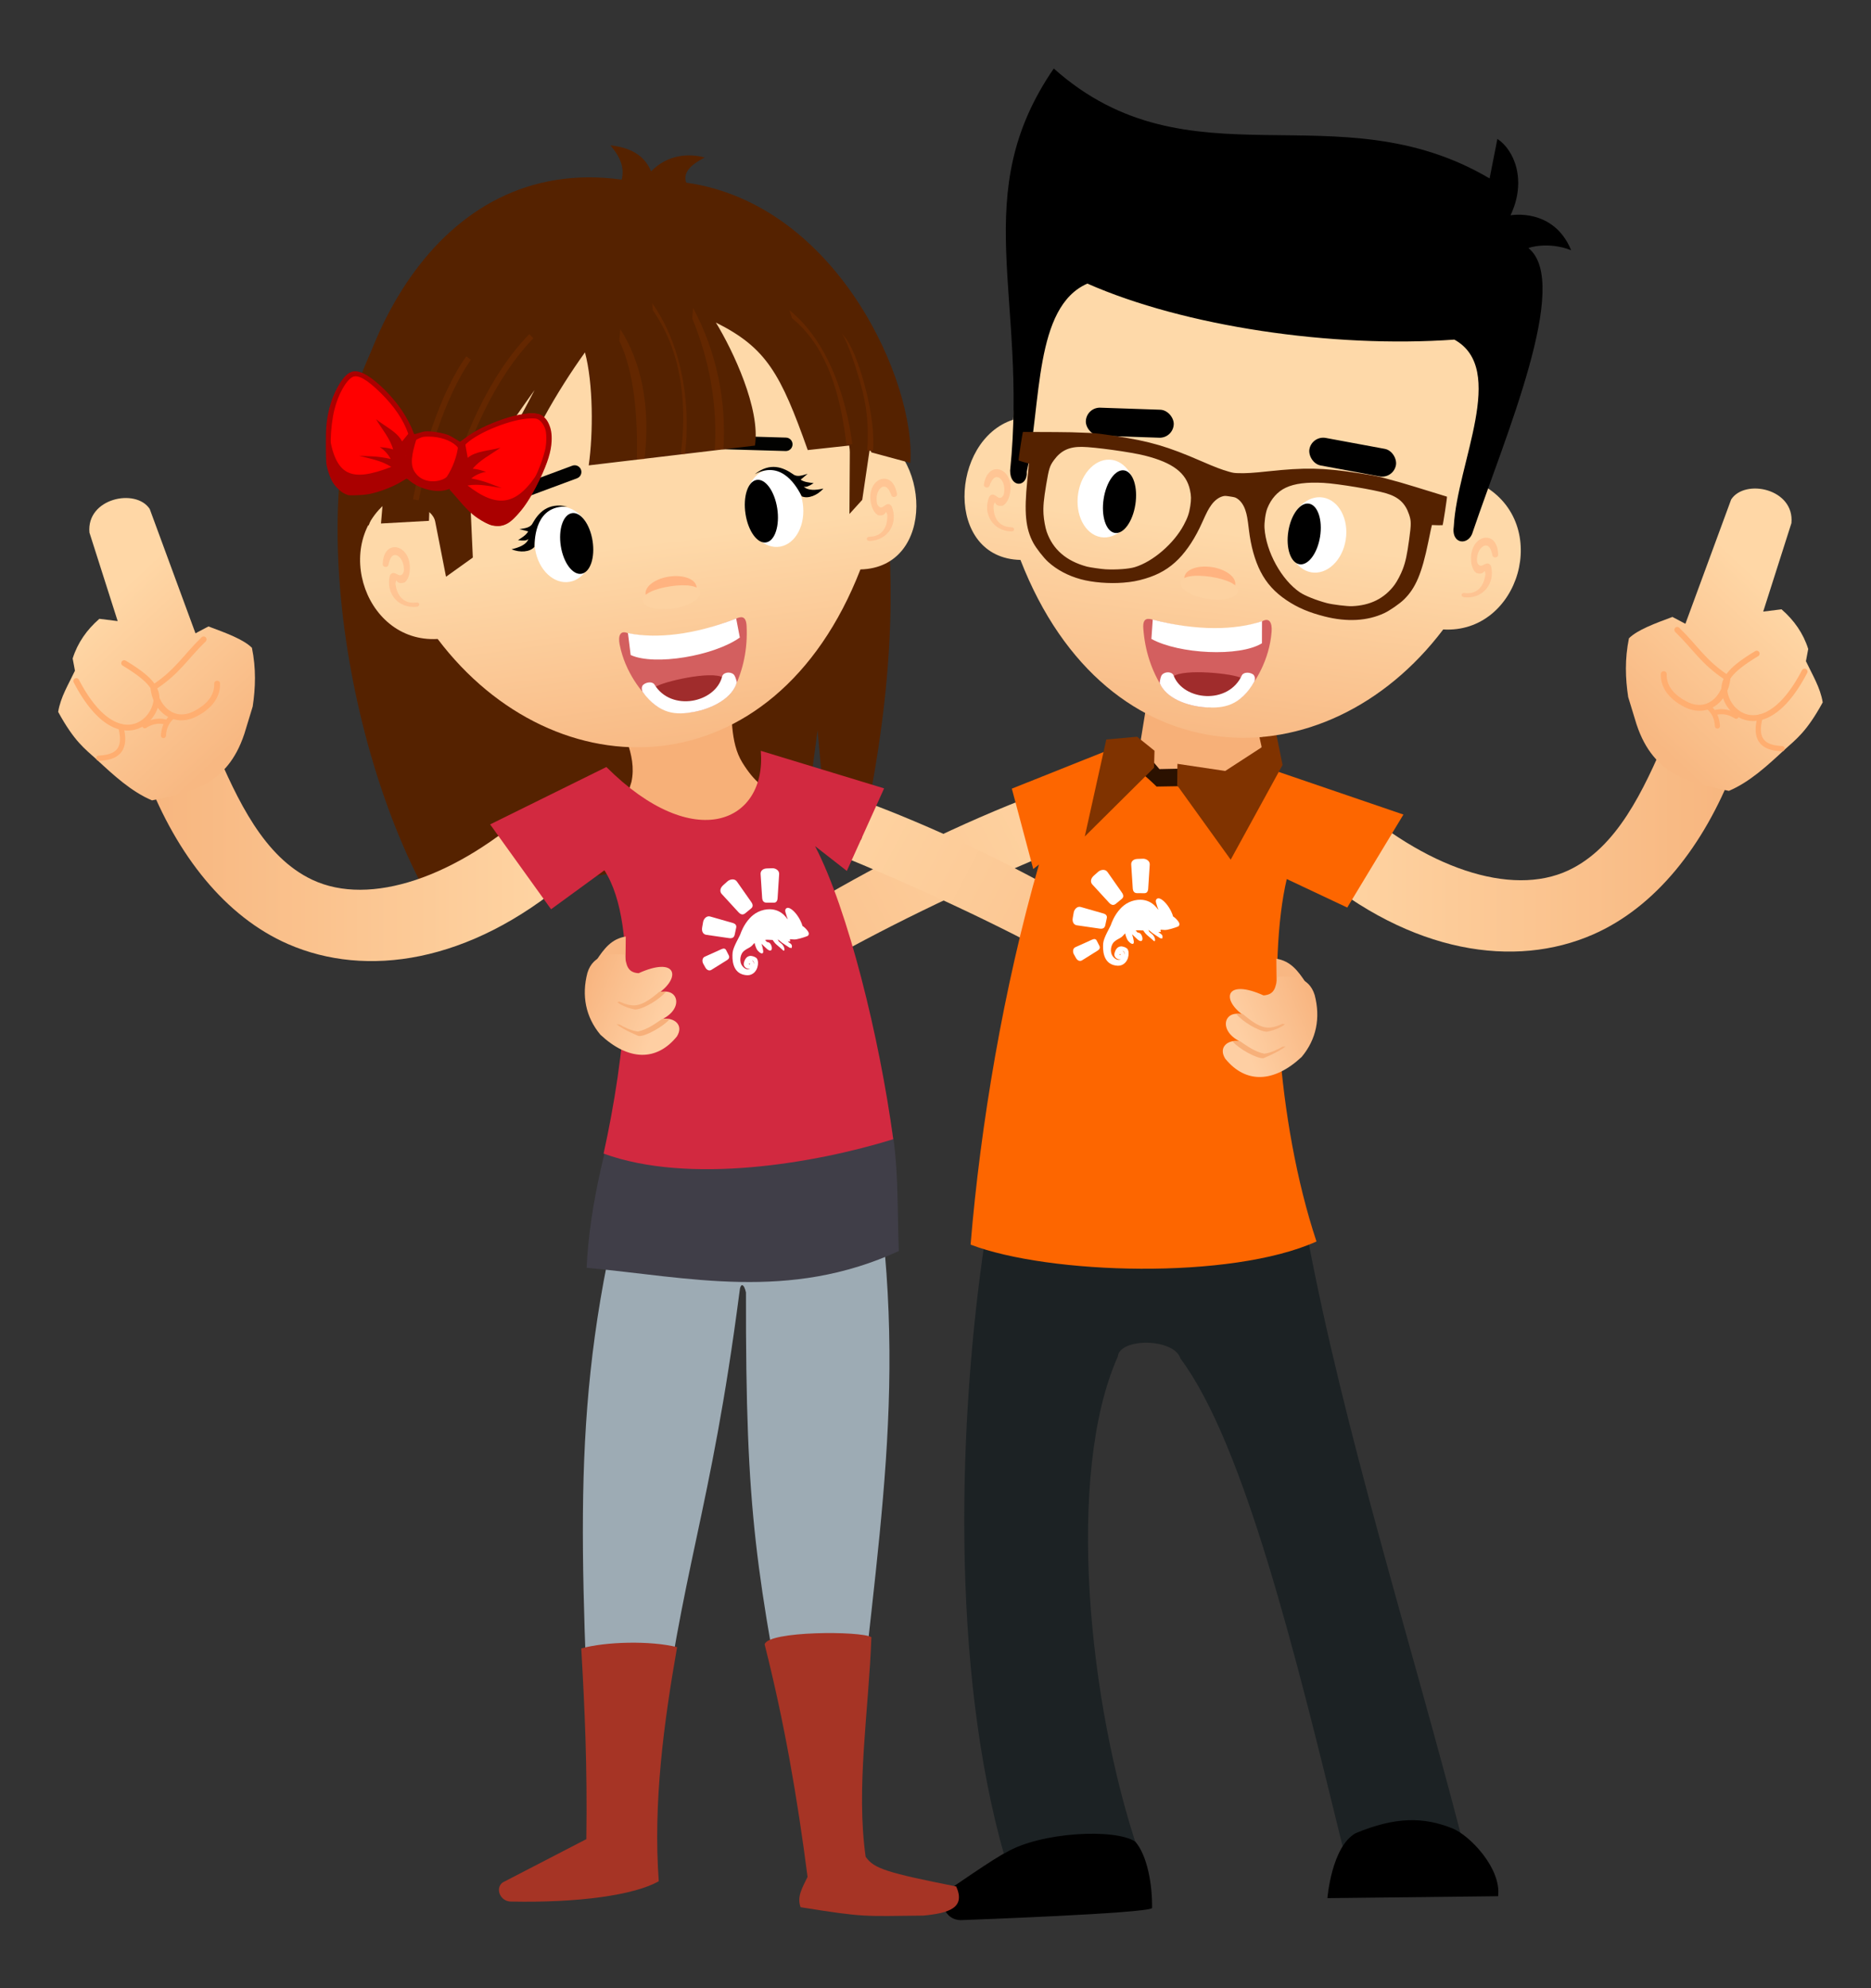 <?xml version="1.0" encoding="UTF-8" standalone="no"?>
<!-- Created with Inkscape (http://www.inkscape.org/) -->

<svg
   xmlns:dc="http://purl.org/dc/elements/1.1/"
   xmlns:cc="http://creativecommons.org/ns#"
   xmlns:rdf="http://www.w3.org/1999/02/22-rdf-syntax-ns#"
   xmlns:svg="http://www.w3.org/2000/svg"
   xmlns="http://www.w3.org/2000/svg"
   xmlns:xlink="http://www.w3.org/1999/xlink"
   xmlns:sodipodi="http://sodipodi.sourceforge.net/DTD/sodipodi-0.dtd"
   xmlns:inkscape="http://www.inkscape.org/namespaces/inkscape"
   width="320"
   height="340"
   viewBox="0 0 320 340"
   id="svg4971"
   version="1.1"
   inkscape:version="0.91 r"
   sodipodi:docname="collaborative.svg">
  <rect x="0" y="0" width="320" height="340" fill="#333333" stroke="none"/>
  <defs
     id="defs4973">
    <linearGradient
       inkscape:collect="always"
       id="linearGradient5755">
      <stop
         style="stop-color:#fed2a0;stop-opacity:1"
         offset="0"
         id="stop5757" />
      <stop
         style="stop-color:#f8b882;stop-opacity:1"
         offset="1"
         id="stop5759" />
    </linearGradient>
    <linearGradient
       inkscape:collect="always"
       xlink:href="#linearGradient14690"
       id="linearGradient15737"
       gradientUnits="userSpaceOnUse"
       gradientTransform="matrix(1.449,0,0,1.449,-449.286,44.398)"
       x1="393.301"
       y1="560.971"
       x2="444.344"
       y2="560.971" />
    <linearGradient
       inkscape:collect="always"
       id="linearGradient14690">
      <stop
         style="stop-color:#ffd6a5;stop-opacity:1"
         offset="0"
         id="stop14692" />
      <stop
         style="stop-color:#f7b57e;stop-opacity:1"
         offset="1"
         id="stop14694" />
    </linearGradient>
    <linearGradient
       inkscape:collect="always"
       xlink:href="#linearGradient9229"
       id="linearGradient15741"
       gradientUnits="userSpaceOnUse"
       gradientTransform="matrix(1.239,0.189,-0.189,1.239,19.611,140.528)"
       x1="173.942"
       y1="546.221"
       x2="173.327"
       y2="512.28" />
    <linearGradient
       inkscape:collect="always"
       id="linearGradient9229">
      <stop
         style="stop-color:#f7b37d;stop-opacity:1"
         offset="0"
         id="stop9231" />
      <stop
         style="stop-color:#fed9a9;stop-opacity:1"
         offset="1"
         id="stop9233" />
    </linearGradient>
    <linearGradient
       inkscape:collect="always"
       xlink:href="#linearGradient14698"
       id="linearGradient15434"
       gradientUnits="userSpaceOnUse"
       x1="438.6"
       y1="552.429"
       x2="454.019"
       y2="535.929" />
    <linearGradient
       inkscape:collect="always"
       id="linearGradient14698">
      <stop
         style="stop-color:#f8b882;stop-opacity:1;"
         offset="0"
         id="stop14700" />
      <stop
         style="stop-color:#ffd7a6;stop-opacity:1"
         offset="1"
         id="stop14702" />
    </linearGradient>
    <linearGradient
       inkscape:collect="always"
       xlink:href="#linearGradient14690"
       id="linearGradient5513"
       gradientUnits="userSpaceOnUse"
       gradientTransform="matrix(1.449,0,0,1.449,-449.286,44.398)"
       x1="393.301"
       y1="560.971"
       x2="444.344"
       y2="560.971" />
    <linearGradient
       inkscape:collect="always"
       xlink:href="#linearGradient14698"
       id="linearGradient5515"
       gradientUnits="userSpaceOnUse"
       x1="438.6"
       y1="552.429"
       x2="454.019"
       y2="535.929" />
    <linearGradient
       inkscape:collect="always"
       xlink:href="#linearGradient9229"
       id="linearGradient5517"
       gradientUnits="userSpaceOnUse"
       gradientTransform="matrix(-1.239,0.189,0.189,1.239,161.678,141.612)"
       x1="173.942"
       y1="546.221"
       x2="173.327"
       y2="512.28" />
    <linearGradient
       inkscape:collect="always"
       xlink:href="#linearGradient5755"
       id="linearGradient5761"
       x1="109.176"
       y1="855.369"
       x2="178.431"
       y2="891.976"
       gradientUnits="userSpaceOnUse" />
    <linearGradient
       inkscape:collect="always"
       xlink:href="#linearGradient5755"
       id="linearGradient5765"
       gradientUnits="userSpaceOnUse"
       x1="109.176"
       y1="855.369"
       x2="178.431"
       y2="891.976"
       gradientTransform="matrix(-1,0,0,1,251.646,-1.725)" />
    <linearGradient
       inkscape:collect="always"
       xlink:href="#linearGradient9953"
       id="linearGradient11088"
       gradientUnits="userSpaceOnUse"
       gradientTransform="translate(98.837,-263.626)"
       x1="325.848"
       y1="593.872"
       x2="316.265"
       y2="597.747" />
    <linearGradient
       inkscape:collect="always"
       id="linearGradient9953">
      <stop
         style="stop-color:#f8b580;stop-opacity:1"
         offset="0"
         id="stop9955" />
      <stop
         style="stop-color:#fecfa3;stop-opacity:1"
         offset="1"
         id="stop9957" />
    </linearGradient>
    <linearGradient
       inkscape:collect="always"
       xlink:href="#linearGradient9953"
       id="linearGradient6855"
       gradientUnits="userSpaceOnUse"
       gradientTransform="translate(98.837,-263.626)"
       x1="325.848"
       y1="593.872"
       x2="316.265"
       y2="597.747" />
  </defs>
  <sodipodi:namedview
     id="base"
     pagecolor="#ffffff"
     bordercolor="#666666"
     borderopacity="1.0"
     inkscape:pageopacity="0.0"
     inkscape:pageshadow="2"
     inkscape:zoom="1.8447168"
     inkscape:cx="193.24532"
     inkscape:cy="151.04124"
     inkscape:document-units="px"
     inkscape:current-layer="layer1"
     showgrid="false"
     units="px"
     inkscape:window-width="1920"
     inkscape:window-height="1056"
     inkscape:window-x="1920"
     inkscape:window-y="24"
     inkscape:window-maximized="1" />
  <g
     inkscape:label="Capa 1"
     inkscape:groupmode="layer"
     id="layer1"
     transform="translate(0,-712.362)">
    <g
       id="g6939"
       transform="translate(37.404,0)"
       inkscape:export-filename="/var/www/chamilo/main/default_course_document/images/mr_chamilo/collaborative.png"
       inkscape:export-xdpi="90"
       inkscape:export-ydpi="90">
      <path
         style="fill:url(#linearGradient5765);fill-opacity:1;fill-rule:evenodd;stroke:none;stroke-width:1px;stroke-linecap:butt;stroke-linejoin:miter;stroke-opacity:1"
         d="M 146.426,856.488 C 117.026,868.563 92.966,881.24 69.955,899.228 l 0.767,-11.499 c 19.716,-15.225 44.835,-30.696 72.063,-40.631 z"
         id="path5763"
         inkscape:connector-curvature="0"
         sodipodi:nodetypes="ccccc" />
      <path
         sodipodi:nodetypes="ccccc"
         inkscape:connector-curvature="0"
         id="path5753"
         d="m 105.22,858.213 c 29.4,12.074 53.461,24.752 76.471,42.74 l -0.767,-11.499 c -19.716,-15.225 -44.835,-30.696 -72.063,-40.631 z"
         style="fill:url(#linearGradient5761);fill-opacity:1;fill-rule:evenodd;stroke:none;stroke-width:1px;stroke-linecap:butt;stroke-linejoin:miter;stroke-opacity:1" />
      <g
         id="g5362">
        <path
           sodipodi:nodetypes="cccccc"
           inkscape:connector-curvature="0"
           id="path15651"
           d="m 159.384,828.575 -2.324,14.281 8.859,14.314 c 0,0 11.67,-10.328 11.993,-11.509 l 1.262,-14.851 z"
           style="fill:#f7b078;fill-opacity:1;fill-rule:evenodd;stroke:none;stroke-width:0.5;stroke-linecap:butt;stroke-linejoin:miter;stroke-miterlimit:4;stroke-dasharray:none;stroke-opacity:1" />
        <path
           sodipodi:nodetypes="ccccccccc"
           inkscape:connector-curvature="0"
           id="path15653"
           d="m 131.117,923.945 55.043,-0.409 c 6.203,33.239 17.8,69.818 26.375,102.864 l -20.261,1.905 c -8.071,-32.988 -16.901,-69.049 -27.769,-83.597 -1.089,-3.544 -10.436,-3.594 -10.736,-0.346 -8.963,20.117 -5.028,59.431 3.563,84.694 l -22.905,0.84 c -9.329,-32.56 -7.939,-75.182 -3.31,-105.95 z"
           style="fill:#1c2224;fill-opacity:1;fill-rule:evenodd;stroke:none;stroke-width:1px;stroke-linecap:butt;stroke-linejoin:miter;stroke-opacity:1" />
        <g
           id="g5352"
           transform="translate(65.593,-0.542)">
          <path
             sodipodi:nodetypes="csccscc"
             inkscape:connector-curvature="0"
             id="path15657"
             d="m 127.281,849.205 c 13.377,12.134 28.145,17.163 37.997,12.526 8.284,-3.899 12.776,-13.565 16.754,-22.855 l 11.525,5.378 c -5.139,13.285 -13.407,23.798 -24.148,28.479 -13.298,5.795 -30.95,3.31 -47.948,-11.063 z"
             style="fill:url(#linearGradient15737);fill-opacity:1;fill-rule:evenodd;stroke:none;stroke-width:1px;stroke-linecap:butt;stroke-linejoin:miter;stroke-opacity:1" />
          <g
             transform="matrix(1.449,0,0,1.449,-448.807,45.742)"
             id="g15348">
            <path
               sodipodi:nodetypes="ccccccccccccccc"
               inkscape:connector-curvature="0"
               id="path15350"
               d="m 431.826,545.934 -0.99,-3.241 c -0.336,-2.206 -0.411,-4.487 0.09,-6.933 1.001,-0.998 3.078,-1.757 5.132,-2.521 l 1.531,0.81 5.402,-14.675 c 1.637,-2.497 7.494,-1.266 7.113,2.791 l -3.331,10.444 2.161,-0.27 c 1.48,1.288 2.566,2.826 3.151,4.682 l -0.27,1.441 c 0.749,1.591 1.702,3.114 1.981,4.862 -1.91,3.499 -3.161,4.363 -4.502,5.582 -2.066,1.917 -4.135,3.827 -6.572,4.862 -4.379,-0.928 -8.849,-1.653 -10.894,-7.833 z"
               style="fill:url(#linearGradient15434);fill-opacity:1;fill-rule:evenodd;stroke:none;stroke-width:0.432;stroke-linecap:butt;stroke-linejoin:miter;stroke-miterlimit:4;stroke-dasharray:none;stroke-opacity:1" />
            <path
               inkscape:connector-curvature="0"
               id="path15352"
               d="m 446.007,537.228 a 0.345,0.345 0 0 0 -0.186,0.051 c -1.59,0.96 -2.638,1.753 -3.271,2.551 -0.633,0.799 -0.821,1.637 -0.648,2.501 0.328,1.637 1.734,3.181 3.663,3.194 1.929,0.013 4.227,-1.505 6.395,-5.675 a 0.345,0.345 0 1 0 -0.613,-0.32 c -2.109,4.054 -4.219,5.314 -5.777,5.304 -1.559,-0.011 -2.721,-1.293 -2.991,-2.639 -0.141,-0.703 -0.026,-1.258 0.511,-1.936 0.537,-0.678 1.526,-1.446 3.086,-2.388 a 0.345,0.345 0 0 0 -0.17,-0.644 z"
               style="color:#000000;font-style:normal;font-variant:normal;font-weight:normal;font-stretch:normal;font-size:medium;line-height:normal;font-family:sans-serif;text-indent:0;text-align:start;text-decoration:none;text-decoration-line:none;text-decoration-style:solid;text-decoration-color:#000000;letter-spacing:normal;word-spacing:normal;text-transform:none;direction:ltr;block-progression:tb;writing-mode:lr-tb;baseline-shift:baseline;text-anchor:start;white-space:normal;clip-rule:nonzero;display:inline;overflow:visible;visibility:visible;opacity:1;isolation:auto;mix-blend-mode:normal;color-interpolation:sRGB;color-interpolation-filters:linearRGB;solid-color:#000000;solid-opacity:1;fill:#ffae70;fill-opacity:1;fill-rule:evenodd;stroke:none;stroke-width:1px;stroke-linecap:round;stroke-linejoin:round;stroke-miterlimit:4;stroke-dasharray:none;stroke-dashoffset:0;stroke-opacity:1;color-rendering:auto;image-rendering:auto;shape-rendering:auto;text-rendering:auto;enable-background:accumulate" />
            <path
               inkscape:connector-curvature="0"
               id="path15354"
               d="m 446.401,544.737 a 0.311,0.311 0 0 0 -0.286,0.235 c -0.401,1.488 -0.272,2.531 0.305,3.197 0.577,0.666 1.508,0.883 2.549,0.93 a 0.311,0.311 0 1 0 0.029,-0.621 c -0.968,-0.044 -1.709,-0.258 -2.108,-0.718 -0.398,-0.46 -0.549,-1.239 -0.175,-2.627 a 0.311,0.311 0 0 0 -0.315,-0.396 z"
               style="color:#000000;font-style:normal;font-variant:normal;font-weight:normal;font-stretch:normal;font-size:medium;line-height:normal;font-family:sans-serif;text-indent:0;text-align:start;text-decoration:none;text-decoration-line:none;text-decoration-style:solid;text-decoration-color:#000000;letter-spacing:normal;word-spacing:normal;text-transform:none;direction:ltr;block-progression:tb;writing-mode:lr-tb;baseline-shift:baseline;text-anchor:start;white-space:normal;clip-rule:nonzero;display:inline;overflow:visible;visibility:visible;opacity:1;isolation:auto;mix-blend-mode:normal;color-interpolation:sRGB;color-interpolation-filters:linearRGB;solid-color:#000000;solid-opacity:1;fill:#ffae70;fill-opacity:1;fill-rule:evenodd;stroke:none;stroke-width:1px;stroke-linecap:round;stroke-linejoin:round;stroke-miterlimit:4;stroke-dasharray:none;stroke-dashoffset:0;stroke-opacity:1;color-rendering:auto;image-rendering:auto;shape-rendering:auto;text-rendering:auto;enable-background:accumulate" />
            <path
               sodipodi:nodetypes="cccsccsccccc"
               inkscape:connector-curvature="0"
               id="path15356"
               d="m 436.622,534.42 c -0.31,0.005 -0.457,0.383 -0.232,0.596 2.104,2.043 3.037,3.747 5.758,5.566 -0.284,1.975 -2.019,3.936 -4.491,2.604 -1.28,-0.69 -2.324,-1.711 -2.279,-3.183 0.016,-0.463 -0.679,-0.483 -0.691,-0.02 -0.056,1.81 1.245,3.058 2.643,3.812 2.916,1.571 5.363,-0.651 5.564,-3.301 0.009,-0.126 -0.051,-0.247 -0.157,-0.316 -2.747,-1.777 -3.669,-3.522 -5.867,-5.656 -0.066,-0.066 -0.155,-0.102 -0.248,-0.101 z"
               style="color:#000000;font-style:normal;font-variant:normal;font-weight:normal;font-stretch:normal;font-size:medium;line-height:normal;font-family:sans-serif;text-indent:0;text-align:start;text-decoration:none;text-decoration-line:none;text-decoration-style:solid;text-decoration-color:#000000;letter-spacing:normal;word-spacing:normal;text-transform:none;direction:ltr;block-progression:tb;writing-mode:lr-tb;baseline-shift:baseline;text-anchor:start;white-space:normal;clip-rule:nonzero;display:inline;overflow:visible;visibility:visible;opacity:1;isolation:auto;mix-blend-mode:normal;color-interpolation:sRGB;color-interpolation-filters:linearRGB;solid-color:#000000;solid-opacity:1;fill:#ffae70;fill-opacity:1;fill-rule:evenodd;stroke:none;stroke-width:1px;stroke-linecap:round;stroke-linejoin:round;stroke-miterlimit:4;stroke-dasharray:none;stroke-dashoffset:0;stroke-opacity:1;color-rendering:auto;image-rendering:auto;shape-rendering:auto;text-rendering:auto;enable-background:accumulate" />
            <path
               inkscape:connector-curvature="0"
               id="path15358"
               d="m 440.235,543.518 a 0.3,0.3 0 0 0 -0.168,0.531 c 0.713,0.606 0.954,1.292 1,2.086 a 0.3,0.3 0 1 0 0.6,-0.035 c -0.053,-0.904 -0.372,-1.794 -1.211,-2.508 a 0.3,0.3 0 0 0 -0.221,-0.074 z"
               style="color:#000000;font-style:normal;font-variant:normal;font-weight:normal;font-stretch:normal;font-size:medium;line-height:normal;font-family:sans-serif;text-indent:0;text-align:start;text-decoration:none;text-decoration-line:none;text-decoration-style:solid;text-decoration-color:#000000;letter-spacing:normal;word-spacing:normal;text-transform:none;direction:ltr;block-progression:tb;writing-mode:lr-tb;baseline-shift:baseline;text-anchor:start;white-space:normal;clip-rule:nonzero;display:inline;overflow:visible;visibility:visible;opacity:1;isolation:auto;mix-blend-mode:normal;color-interpolation:sRGB;color-interpolation-filters:linearRGB;solid-color:#000000;solid-opacity:1;fill:#ffae70;fill-opacity:1;fill-rule:evenodd;stroke:none;stroke-width:0.6;stroke-linecap:round;stroke-linejoin:round;stroke-miterlimit:4;stroke-dasharray:none;stroke-dashoffset:0;stroke-opacity:1;color-rendering:auto;image-rendering:auto;shape-rendering:auto;text-rendering:auto;enable-background:accumulate" />
            <path
               style="color:#000000;font-style:normal;font-variant:normal;font-weight:normal;font-stretch:normal;font-size:medium;line-height:normal;font-family:sans-serif;text-indent:0;text-align:start;text-decoration:none;text-decoration-line:none;text-decoration-style:solid;text-decoration-color:#000000;letter-spacing:normal;word-spacing:normal;text-transform:none;direction:ltr;block-progression:tb;writing-mode:lr-tb;baseline-shift:baseline;text-anchor:start;white-space:normal;clip-rule:nonzero;display:inline;overflow:visible;visibility:visible;opacity:1;isolation:auto;mix-blend-mode:normal;color-interpolation:sRGB;color-interpolation-filters:linearRGB;solid-color:#000000;solid-opacity:1;fill:#ffae70;fill-opacity:1;fill-rule:evenodd;stroke:none;stroke-width:0.6;stroke-linecap:round;stroke-linejoin:round;stroke-miterlimit:4;stroke-dasharray:none;stroke-dashoffset:0;stroke-opacity:1;color-rendering:auto;image-rendering:auto;shape-rendering:auto;text-rendering:auto;enable-background:accumulate"
               d="m 440.799,544.377 a 0.3,0.3 0 0 0 0.336,0.445 c 0.908,-0.23 1.605,-0.029 2.279,0.394 a 0.3,0.3 0 1 0 0.319,-0.509 c -0.767,-0.481 -1.678,-0.737 -2.745,-0.467 a 0.3,0.3 0 0 0 -0.188,0.137 z"
               id="path15360"
               inkscape:connector-curvature="0" />
          </g>
        </g>
        <path
           sodipodi:nodetypes="ccccccccccccc"
           inkscape:connector-curvature="0"
           id="path15667"
           d="m 179.898,843.891 22.728,7.768 -9.608,15.904 -10.345,-4.876 c -3.285,13.911 -1.755,41.399 5.083,61.982 -14.639,6.598 -45.77,5.647 -59.159,0.535 1.688,-20.429 5.615,-43.874 11.691,-64.994 l -0.973,0.769 -3.663,-13.75 20.278,-8.094 5.124,6.066 11.9,0.504 z"
           style="fill:#fd6600;fill-opacity:1;fill-rule:evenodd;stroke:none;stroke-width:1px;stroke-linecap:butt;stroke-linejoin:miter;stroke-opacity:1" />
        <path
           inkscape:connector-curvature="0"
           id="path15669"
           d="m 157.723,844.586 c 0.49,0.122 2.683,2.287 2.683,2.287 l 6.511,-0.108 -0.128,-3.003 -5.892,0.125 -2.379,-2.79 z"
           style="fill:#2b1100;fill-opacity:1;fill-rule:evenodd;stroke:none;stroke-width:1px;stroke-linecap:butt;stroke-linejoin:miter;stroke-opacity:1"
           sodipodi:nodetypes="ccccccc" />
        <path
           sodipodi:nodetypes="ccccccccc"
           inkscape:connector-curvature="0"
           id="path15671"
           d="m 163.93,846.658 9.154,12.717 8.871,-16.197 -1.045,-5.146 -2.91,0.38 0.39,1.739 -6.24,4.053 -8.173,-1.217 z"
           style="fill:#803300;fill-opacity:1;fill-rule:evenodd;stroke:none;stroke-width:1px;stroke-linecap:butt;stroke-linejoin:miter;stroke-opacity:1" />
        <path
           style="fill:#803300;fill-opacity:1;fill-rule:evenodd;stroke:none;stroke-width:1px;stroke-linecap:butt;stroke-linejoin:miter;stroke-opacity:1"
           d="m 159.973,843.649 -11.844,11.756 3.678,-16.582 5.271,-0.472 2.974,2.394 z"
           id="path15673"
           inkscape:connector-curvature="0"
           sodipodi:nodetypes="cccccc" />
        <g
           style="fill:#ffffff"
           transform="matrix(0.105,0,0,0.107,93.676,803.606)"
           id="g15675">
          <path
             style="fill:#ffffff;fill-opacity:1;stroke:none"
             d="m 670.879,627.884 c 0,0 1.414,-0.698 1.85,-3.093 7.1e-4,-0.141 0.002,-0.282 0.002,-0.423 l 0.002,-0.423 c -0.13,-2.257 -2.373,-4.948 -4.899,-7.64 -2.947,-2.976 -5.48,-4.399 -5.48,-4.399 0,0 -1.24,-5.929 -6.559,-14.135 -5.178,-8.206 -14.163,-16.853 -19.113,-14.34 -4.95,2.513 -0.613,9.586 -0.342,11.703 0.412,2.258 2.509,5.936 1.804,5.932 -0.846,-0.145 -11.465,-20.365 -38.297,-14.861 -6.92,1.516 -12.861,4.447 -17.676,8.23 l -0.24,47.1 c 1.701,-1.684 2.411,-2.526 2.411,-2.526 0,0 1.791,8.47 5.157,12.295 3.366,3.825 7.446,6.102 8.73,3.288 1.283,-2.673 -2.608,-14.256 -2.608,-14.256 0,0 7.3,7.088 9.407,8.791 2.107,1.703 6.188,3.839 7.336,0.037 1.007,-3.802 -1.926,-9.599 -4.319,-10.599 -2.252,-0.999 -3.663,-1.006 -3.663,-1.006 0,0 -1.401,-1.84 -2.104,-2.408 -0.844,-0.568 -0.985,-0.569 -0.985,-0.569 0,0 1.273,-0.699 5.223,-0.538 4.09,0.162 7.334,0.319 7.334,0.319 0,0 3.641,5.377 5.889,7.081 2.107,1.844 7.586,6.243 9.552,8.087 1.825,1.843 2.949,2.694 3.662,1.147 0.572,-1.548 -0.395,-5.643 -2.919,-8.617 -2.666,-2.834 -5.48,-4.399 -6.46,-5.815 -0.838,-1.696 -1.396,-2.969 -1.396,-2.969 0,0 5.2,3.834 6.464,5.11 1.405,1.135 10.686,6.964 12.233,7.959 1.546,1.136 2.255,0.435 2.255,0.435 0,0 1.124,0.852 1.55,0.29 0.426,-0.562 1.574,-4.364 -1.377,-6.635 -3.091,-2.413 -4.92,-3.551 -4.636,-3.831 0.142,-0.281 3.241,0.722 3.669,-0.122 0.286,-0.704 -0.132,-1.834 -0.554,-2.118 -0.28,-0.424 0.853,-1.265 0.853,-1.265 0,0 1.129,0.006 5.782,0.452 4.653,0.447 16.382,-3.442 18.785,-4.276 2.403,-0.834 3.675,-1.392 3.675,-1.392 l 0,0 z m -89.184,60.185 c 9.766,-6.296 10.271,-22.37 4.926,-25.5 -1.547,-0.995 -3.095,-1.708 -4.786,-2.14 l -0.037,7.333 c 0.422,0.284 0.843,0.709 1.121,1.416 0.838,1.696 0.404,3.81 0.404,3.81 0,0 -0.127,-2.68 -1.108,-4.095 -0.14,-0.142 -0.281,-0.283 -0.421,-0.425 l -0.1,19.601 z m 0.476,-93.635 c -2.124,1.54 -3.967,3.364 -5.669,5.189 l -0.237,46.677 c 1.415,-0.839 2.689,-1.679 3.823,-2.801 0.709,-0.702 1.277,-1.404 1.844,-1.965 l 0.24,-47.1 0,0 z m -6.131,96.004 c 2.118,-0.412 4.098,-1.248 5.655,-2.369 l 0.1,-19.601 c -0.841,-1.132 -1.542,-1.841 -1.542,-1.841 0,0 0.704,0.286 1.546,1.136 l 0.037,-7.333 c -1.831,-0.573 -3.805,-0.865 -5.641,-0.452 l -0.062,12.268 0,0 c 0.425,-0.28 1.131,-0.417 0.844,0.568 -0.144,0.563 -0.567,0.561 -0.849,0.56 l 0,0 -0.037,7.192 c 0.282,0.002 0.705,0.003 0.988,-0.136 0,0 -0.284,0.281 -0.99,0.559 l -0.048,9.448 z m 0.462,-90.815 c -9.928,10.385 -14.365,22.913 -15.367,25.729 -1.574,4.364 -11.67,20.107 -12.564,29.409 -0.753,9.445 -1.011,32.43 20.416,35.641 2.537,0.436 4.935,0.448 7.054,0.036 l 0.048,-9.448 c -1.978,0.554 -6.354,1.096 -11.263,-4.57 -6.592,-7.649 -3.284,-20.042 1.957,-24.246 3.4,-2.803 6.653,-4.338 9.482,-5.875 l 0.237,-46.677 0,0 z m -0.307,60.355 -0.062,12.268 c -0.425,0.28 -0.707,0.278 -0.987,-0.146 -0.286,0.845 0.276,1.271 0.981,1.274 l -0.037,7.192 c -4.516,0.4 -10.704,-3.58 -9.12,-9.777 1.87,-7.042 5.271,-10.127 9.225,-10.812 z"
             id="path15677"
             inkscape:connector-curvature="0" />
          <g
             style="fill:#ffffff;fill-opacity:1"
             inkscape:transform-center-y="-65.497173"
             transform="matrix(0.675,0.003,-0.003,0.675,391.442,224.966)"
             id="g15679">
            <path
               sodipodi:nodetypes="sssssssss"
               inkscape:connector-curvature="0"
               id="path15681"
               d="m 317.497,435.666 13.283,-0.497 c 7.13,-0.267 16.92,4.74 16.36,13.874 l -3.481,56.8 c -0.436,7.122 -3.506,10.89 -9.149,10.89 l -17.51,0 c -7.135,0 -10.136,-4.519 -10.641,-11.636 l -3.979,-56.054 c -0.505,-7.117 4.998,-12.997 15.117,-13.376 z"
               style="fill:#ffffff;fill-opacity:1;stroke:none" />
          </g>
          <g
             style="fill:#ffffff;fill-opacity:0.703"
             inkscape:transform-center-x="43.829697"
             id="g15683"
             transform="matrix(0.551,-0.446,0.447,0.551,163.593,448.329)"
             inkscape:transform-center-y="-53.403829">
            <path
               style="fill:#ffffff;fill-opacity:1;stroke:none"
               d="m 317.497,435.666 13.283,-0.497 c 7.13,-0.267 16.92,4.74 16.36,13.874 l -3.481,56.8 c -0.436,7.122 -3.506,10.89 -9.149,10.89 l -17.51,0 c -7.135,0 -10.136,-4.519 -10.641,-11.636 l -3.979,-56.054 c -0.505,-7.117 4.998,-12.997 15.117,-13.376 z"
               id="path15685"
               inkscape:connector-curvature="0"
               sodipodi:nodetypes="sssssssss" />
          </g>
          <g
             style="fill:#ffffff;fill-opacity:1"
             inkscape:transform-center-y="-14.415814"
             transform="matrix(0.142,-0.654,0.654,0.141,169.005,760.522)"
             id="g15687"
             inkscape:transform-center-x="63.28487">
            <path
               sodipodi:nodetypes="sssssssss"
               inkscape:connector-curvature="0"
               id="path15689"
               d="m 317.497,435.666 13.283,-0.497 c 7.13,-0.267 16.92,4.74 16.36,13.874 l -3.481,56.8 c -0.436,7.122 -3.506,10.89 -9.149,10.89 l -17.51,0 c -7.135,0 -10.136,-4.519 -10.641,-11.636 l -3.979,-56.054 c -0.505,-7.117 4.998,-12.997 15.117,-13.376 z"
               style="fill:#ffffff;fill-opacity:1;stroke:none" />
          </g>
          <g
             style="fill:#ffffff;fill-opacity:1"
             inkscape:transform-center-x="45.418014"
             id="g15691"
             transform="matrix(-0.243,-0.469,0.469,-0.243,376.974,933.025)"
             inkscape:transform-center-y="24.205256">
            <path
               style="fill:#ffffff;fill-opacity:1;stroke:none"
               d="m 317.497,435.666 13.283,-0.497 c 7.13,-0.267 16.92,4.74 16.36,13.874 l -3.481,56.8 c -0.436,7.122 -3.506,10.89 -9.149,10.89 l -17.51,0 c -7.135,0 -10.136,-4.519 -10.641,-11.636 l -3.979,-56.054 c -0.505,-7.117 4.998,-12.997 15.117,-13.376 z"
               id="path15693"
               inkscape:connector-curvature="0"
               sodipodi:nodetypes="sssssssss" />
          </g>
        </g>
        <path
           sodipodi:nodetypes="ccscc"
           inkscape:connector-curvature="0"
           id="path15695"
           d="m 189.625,1036.964 29.195,-0.33 c 0.581,-4.791 -4.873,-10.399 -7.747,-11.569 -4.965,-2.021 -9.812,-2.039 -16.608,0.785 -4.14,2.292 -4.839,11.114 -4.839,11.114 z"
           style="fill:#000000;fill-opacity:1;fill-rule:evenodd;stroke:none;stroke-width:1px;stroke-linecap:butt;stroke-linejoin:miter;stroke-opacity:1" />
        <path
           style="fill:#000000;fill-opacity:1;fill-rule:evenodd;stroke:none;stroke-width:1px;stroke-linecap:butt;stroke-linejoin:miter;stroke-opacity:1"
           d="m 159.638,1038.654 c -0.677,0.916 -32.383,2.059 -32.383,2.059 -3.352,0.248 -4.338,-3.853 -2.344,-5.212 0,0 7.937,-5.519 9.774,-6.355 5.845,-3.482 18.635,-4.152 22.078,-1.841 2.016,2.291 2.93,7.232 2.875,11.348 z"
           id="path15697"
           inkscape:connector-curvature="0"
           sodipodi:nodetypes="cccccc" />
        <g
           id="g5329"
           transform="translate(65.593,-0.542)">
          <path
             style="fill:url(#linearGradient15741);fill-opacity:1;fill-rule:evenodd;stroke:none;stroke-width:1px;stroke-linecap:butt;stroke-linejoin:miter;stroke-opacity:1"
             d="m 71.531,808.656 c -13.026,-0.298 -12.06,-20.462 -1.268,-23.973 5.235,-60.282 94.466,-40.821 80.341,11.191 11.85,6.636 6.261,25.439 -6.765,24.675 -20.103,26.59 -57.5,26.194 -72.307,-11.893 z"
             id="path15699"
             inkscape:connector-curvature="0"
             sodipodi:nodetypes="ccccc" />
          <rect
             style="opacity:1;fill:#000000;fill-opacity:1;stroke:none;stroke-width:0.4;stroke-linecap:round;stroke-linejoin:round;stroke-miterlimit:4;stroke-dasharray:none;stroke-opacity:1"
             id="rect15701"
             width="15.05"
             height="4.792"
             x="109.412"
             y="779.601"
             ry="2.396"
             transform="matrix(0.999,0.034,-0.034,0.999,0,0)" />
          <rect
             ry="2.396"
             y="752.322"
             x="262.783"
             height="4.792"
             width="15.05"
             id="rect15703"
             style="opacity:1;fill:#000000;fill-opacity:1;stroke:none;stroke-width:0.4;stroke-linecap:round;stroke-linejoin:round;stroke-miterlimit:4;stroke-dasharray:none;stroke-opacity:1"
             transform="matrix(0.983,0.182,-0.182,0.983,0,0)" />
          <path
             style="fill:#000000;fill-opacity:1;fill-rule:evenodd;stroke:none;stroke-width:1px;stroke-linecap:butt;stroke-linejoin:miter;stroke-opacity:1"
             d="m 82.981,761.4 c -9.132,3.992 -7.836,20.453 -10.367,32.198 0.135,2.667 -2.848,2.818 -2.847,-0.207 3.043,-29.829 -7.339,-47.196 7.466,-68.769 23.202,20.676 48.413,3.379 74.538,18.799 l 1.335,-6.764 c 2.871,1.895 5.074,7.091 2.247,13.067 0,0 7.33,-1.381 10.373,5.976 -3.878,-1.545 -7.383,-0.431 -7.293,-0.356 7.328,5.941 -4.007,32.209 -9.517,48.461 -0.631,2.475 -3.791,2.294 -3.263,-0.952 0.593,-10.774 9.183,-26.847 0.093,-31.873 -20.908,1.49 -46.193,-2.266 -62.766,-9.579 z"
             id="path15705"
             inkscape:connector-curvature="0"
             sodipodi:nodetypes="ccccccccccccc" />
          <g
             transform="matrix(1.449,0,0,1.449,-450.512,46.566)"
             id="g15707">
            <path
               id="path15709"
               d="m 385.629,528.876 a 3.033,1.644 8.678 0 1 -3.246,1.168 3.033,1.644 8.678 0 1 -2.75,-2.083 3.033,1.644 8.678 0 1 3.246,-1.168 3.033,1.644 8.678 0 1 2.75,2.083 z"
               style="opacity:1;fill:#ffb380;fill-opacity:1;stroke:none;stroke-width:0.5;stroke-linecap:round;stroke-linejoin:round;stroke-miterlimit:4;stroke-dasharray:none;stroke-opacity:1"
               inkscape:connector-curvature="0" />
            <path
               sodipodi:nodetypes="sssss"
               inkscape:connector-curvature="0"
               style="opacity:1;fill:#fdd2a1;fill-opacity:1;stroke:none;stroke-width:0.5;stroke-linecap:round;stroke-linejoin:round;stroke-miterlimit:4;stroke-dasharray:none;stroke-opacity:1"
               d="m 385.956,529.643 c -0.119,0.779 -1.729,1.179 -3.597,0.894 -1.868,-0.285 -3.285,-1.147 -3.166,-1.926 0.119,-0.779 1.683,-0.959 3.55,-0.674 1.868,0.285 3.332,0.928 3.213,1.706 z"
               id="path15711" />
          </g>
          <path
             style="color:#000000;font-style:normal;font-variant:normal;font-weight:normal;font-stretch:normal;font-size:medium;line-height:normal;font-family:sans-serif;text-indent:0;text-align:start;text-decoration:none;text-decoration-line:none;text-decoration-style:solid;text-decoration-color:#000000;letter-spacing:normal;word-spacing:normal;text-transform:none;direction:ltr;block-progression:tb;writing-mode:lr-tb;baseline-shift:baseline;text-anchor:start;white-space:normal;clip-rule:nonzero;display:inline;overflow:visible;visibility:visible;opacity:0.5;isolation:auto;mix-blend-mode:normal;color-interpolation:sRGB;color-interpolation-filters:linearRGB;solid-color:#000000;solid-opacity:1;fill:#ffb380;fill-opacity:1;fill-rule:evenodd;stroke:none;stroke-width:0.7;stroke-linecap:round;stroke-linejoin:round;stroke-miterlimit:4;stroke-dasharray:none;stroke-dashoffset:0;stroke-opacity:1;color-rendering:auto;image-rendering:auto;shape-rendering:auto;text-rendering:auto;enable-background:accumulate"
             d="m 152.342,805.289 c -0.538,-0.483 -1.288,-0.546 -1.906,-0.288 -1.235,0.516 -2.062,2.117 -1.797,4.121 0.102,0.773 0.4,1.406 0.838,1.756 0.627,0.202 1.072,0.191 1.451,-0.357 0.04,0.094 0.091,0.292 0.136,0.551 -0.259,2.197 -1.489,3.487 -3.512,3.252 -0.687,-0.138 -0.803,0.643 -0.106,0.713 3.175,0.339 5.296,-2.346 4.575,-5.314 -0.368,-0.734 -0.877,-0.439 -1.475,-0.137 -0.435,0.219 -0.809,-0.107 -0.924,-0.638 -0.119,-1.525 0.662,-2.616 1.372,-2.744 0.71,-0.128 1.033,0.674 1.242,1.552 0.028,0.666 1.028,0.624 1,-0.042 -0.049,-1.131 -0.356,-1.941 -0.894,-2.425 z"
             id="path15713"
             inkscape:connector-curvature="0"
             sodipodi:nodetypes="ccsccccccsczcccc" />
          <path
             sodipodi:nodetypes="ccsccccccsczcccc"
             inkscape:connector-curvature="0"
             id="path15715"
             d="m 66.534,793.42 c 0.604,-0.398 1.355,-0.348 1.927,-4.8e-4 1.144,0.695 1.723,2.401 1.162,4.343 -0.216,0.749 -0.605,1.33 -1.091,1.611 -0.651,0.106 -1.088,0.029 -1.382,-0.569 -0.054,0.087 -0.133,0.275 -0.217,0.525 -0.072,2.211 0.952,3.67 2.988,3.74 0.699,-0.034 0.698,0.756 -0.001,0.721 -3.19,-0.138 -4.887,-3.11 -3.731,-5.937 0.474,-0.671 0.932,-0.303 1.479,0.084 0.397,0.281 0.816,0.015 1.009,-0.493 0.345,-1.49 -0.264,-2.686 -0.948,-2.918 -0.683,-0.232 -1.122,0.512 -1.459,1.349 -0.127,0.655 -1.109,0.464 -0.982,-0.191 0.217,-1.111 0.642,-1.867 1.246,-2.264 z"
             style="color:#000000;font-style:normal;font-variant:normal;font-weight:normal;font-stretch:normal;font-size:medium;line-height:normal;font-family:sans-serif;text-indent:0;text-align:start;text-decoration:none;text-decoration-line:none;text-decoration-style:solid;text-decoration-color:#000000;letter-spacing:normal;word-spacing:normal;text-transform:none;direction:ltr;block-progression:tb;writing-mode:lr-tb;baseline-shift:baseline;text-anchor:start;white-space:normal;clip-rule:nonzero;display:inline;overflow:visible;visibility:visible;opacity:0.5;isolation:auto;mix-blend-mode:normal;color-interpolation:sRGB;color-interpolation-filters:linearRGB;solid-color:#000000;solid-opacity:1;fill:#ffb380;fill-opacity:1;fill-rule:evenodd;stroke:none;stroke-width:0.7;stroke-linecap:round;stroke-linejoin:round;stroke-miterlimit:4;stroke-dasharray:none;stroke-dashoffset:0;stroke-opacity:1;color-rendering:auto;image-rendering:auto;shape-rendering:auto;text-rendering:auto;enable-background:accumulate" />
          <path
             style="fill:#552200"
             d="m 81.835,811.956 c -2.155,-0.587 -4.09,-1.617 -5.57,-2.965 -0.787,-0.717 -2.05,-2.339 -2.55,-3.273 -1.31,-2.449 -1.57,-5.165 -1.017,-10.615 0.178,-1.753 0.287,-2.93 0.271,-2.933 -0.254,-0.052 -1.706,-0.48 -1.751,-0.517 -0.06,-0.048 0.678,-4.894 0.743,-4.884 0.03,0.004 2.968,0.017 5.659,0.024 1.959,0.006 3.218,0.037 5.594,0.14 1.316,0.057 1.793,0.114 4.609,0.546 5.889,0.904 8.876,1.778 14.641,4.287 2.355,1.025 3.482,1.455 4.762,1.815 0.66,0.186 0.875,0.219 1.56,0.238 1.329,0.037 2.533,-0.036 5.087,-0.312 6.251,-0.675 9.364,-0.619 15.254,0.275 2.817,0.427 3.288,0.516 4.562,0.854 2.299,0.61 3.51,0.956 5.381,1.535 2.571,0.796 5.379,1.661 5.409,1.666 0.065,0.01 -0.676,4.855 -0.748,4.883 -0.054,0.022 -1.568,-0.003 -1.826,-0.029 -0.016,-10e-4 -0.263,1.154 -0.616,2.88 -1.097,5.367 -2.156,7.882 -4.137,9.829 -0.756,0.743 -2.445,1.914 -3.411,2.364 -2.882,1.343 -6.371,1.535 -10.193,0.561 -2.698,-0.688 -4.607,-1.502 -6.502,-2.775 -2.028,-1.362 -3.422,-2.9 -4.454,-4.912 -0.968,-1.889 -1.656,-4.349 -1.981,-7.093 -0.239,-2.016 -0.343,-2.593 -0.615,-3.404 -0.283,-0.847 -0.763,-1.545 -1.326,-1.929 -0.37,-0.252 -0.436,-0.273 -1.292,-0.404 -0.856,-0.131 -0.926,-0.131 -1.354,-2.1e-4 -0.652,0.199 -1.319,0.722 -1.841,1.446 -0.501,0.694 -0.773,1.213 -1.602,3.066 -1.129,2.522 -2.519,4.666 -4.007,6.179 -1.585,1.613 -3.374,2.665 -5.717,3.36 -1.315,0.39 -2.268,0.565 -3.725,0.684 -2.425,0.198 -5.257,-0.029 -7.3,-0.586 z m 4.213,-1.699 c 1.885,0.1 4.014,-0.054 5.044,-0.366 3.087,-0.935 6.662,-4.012 8.37,-7.206 0.667,-1.247 0.924,-1.991 1.113,-3.224 0.18,-1.171 0.169,-1.757 -0.05,-2.769 -0.634,-2.925 -2.93,-4.67 -7.74,-5.882 -2.363,-0.596 -8.593,-1.459 -10.727,-1.486 -2.216,-0.028 -3.619,0.638 -4.813,2.286 -0.704,0.971 -0.845,1.419 -1.301,4.127 -0.434,2.58 -0.542,3.765 -0.466,5.108 0.053,0.938 0.304,2.312 0.55,3.01 1.063,3.022 3.336,4.988 6.875,5.946 0.472,0.128 2.492,0.42 3.145,0.454 z m 42.197,6.312 c 3.142,-0.13 5.537,-1.33 7.259,-3.636 0.443,-0.593 1.092,-1.83 1.423,-2.709 0.473,-1.259 0.724,-2.423 1.079,-5.014 0.373,-2.721 0.372,-3.19 -0.01,-4.327 -0.648,-1.929 -1.788,-2.983 -3.912,-3.617 -2.045,-0.611 -8.249,-1.645 -10.682,-1.781 -2.885,-0.162 -4.987,0.106 -6.511,0.829 -1.393,0.66 -2.488,1.891 -3.137,3.524 -0.312,0.784 -0.543,2.415 -0.48,3.382 0.264,4.045 2.91,8.845 6.053,10.981 0.854,0.58 2.823,1.365 4.615,1.84 0.946,0.251 3.485,0.563 4.304,0.529 z"
             id="path15717"
             inkscape:connector-curvature="0"
             sodipodi:nodetypes="cssccccsscsccsccscccsccsssccssccssssccccsccssscssccccssccssscssccc" />
          <g
             transform="matrix(1.429,0.248,-0.238,1.492,-534.744,-116.785)"
             id="g15719">
            <ellipse
               style="opacity:1;fill:#ffffff;fill-opacity:1;stroke:none;stroke-width:0.4;stroke-linecap:round;stroke-linejoin:round;stroke-miterlimit:4;stroke-dasharray:none;stroke-opacity:1"
               id="ellipse15721"
               cx="547.46"
               cy="526.406"
               rx="3.408"
               ry="4.285" />
            <ellipse
               ry="3.471"
               rx="1.898"
               cy="526.549"
               cx="545.924"
               id="ellipse15723"
               style="opacity:1;fill:#000000;fill-opacity:1;stroke:none;stroke-width:0.4;stroke-linecap:round;stroke-linejoin:round;stroke-miterlimit:4;stroke-dasharray:none;stroke-opacity:1" />
          </g>
          <g
             transform="matrix(1.429,0.256,-0.238,1.539,-530.109,-144.355)"
             id="g15725">
            <ellipse
               ry="4.285"
               rx="3.408"
               cy="526.096"
               cx="518.959"
               id="ellipse15727"
               style="opacity:1;fill:#ffffff;fill-opacity:1;stroke:none;stroke-width:0.4;stroke-linecap:round;stroke-linejoin:round;stroke-miterlimit:4;stroke-dasharray:none;stroke-opacity:1" />
            <ellipse
               style="opacity:1;fill:#000000;fill-opacity:1;stroke:none;stroke-width:0.4;stroke-linecap:round;stroke-linejoin:round;stroke-miterlimit:4;stroke-dasharray:none;stroke-opacity:1"
               id="ellipse15729"
               cx="520.514"
               cy="526.183"
               rx="1.898"
               ry="3.471" />
          </g>
          <g
             id="g15893"
             transform="matrix(1.347,0.057,-0.056,1.313,-821.244,420.128)">
            <path
               sodipodi:nodetypes="cscsscc"
               inkscape:connector-curvature="0"
               id="path15895"
               d="m 691.032,273.711 c -0.621,-0.165 -1.379,-0.291 -1.217,1.162 0.329,2.954 1.296,5.498 2.808,7.721 1.923,2.48 8.18,3.281 10.518,0.177 1.13,-1.5 2.824,-4.412 2.953,-8.163 0.041,-1.192 -0.378,-1.874 -1.248,-1.305 -4.336,1.775 -9.127,1.449 -13.815,0.408 z"
               style="fill:#d35f5f;fill-opacity:1;fill-rule:evenodd;stroke:none;stroke-width:0.1;stroke-linecap:butt;stroke-linejoin:miter;stroke-miterlimit:4;stroke-dasharray:none;stroke-opacity:1" />
            <path
               sodipodi:nodetypes="ccccc"
               inkscape:connector-curvature="0"
               id="path15897"
               d="m 690.965,273.689 -0.066,2.519 c 3.59,1.818 11.262,1.878 14.032,-0.044 l -0.11,-2.873 c -3.365,1.332 -8.184,1.638 -13.855,0.398 z"
               style="fill:#ffffff;fill-opacity:1;fill-rule:evenodd;stroke:none;stroke-width:0.1;stroke-linecap:butt;stroke-linejoin:miter;stroke-miterlimit:4;stroke-dasharray:none;stroke-opacity:1" />
            <path
               sodipodi:nodetypes="cccc"
               inkscape:connector-curvature="0"
               id="path15899"
               d="m 693.816,281.003 c 1.302,-1.183 7.765,-0.721 8.64,-0.221 -0.12,1.428 -2.298,2.803 -4.088,2.851 -1.992,-0.018 -3.731,-0.739 -4.552,-2.63 z"
               style="fill:#a02c2c;fill-rule:evenodd;stroke:none;stroke-width:0.1;stroke-linecap:butt;stroke-linejoin:miter;stroke-miterlimit:4;stroke-dasharray:none;stroke-opacity:1" />
            <path
               sodipodi:nodetypes="csscccsc"
               inkscape:connector-curvature="0"
               id="path15901"
               d="m 692.184,281.876 c 0.037,-0.412 0.096,-0.892 0.268,-1.089 0.399,-0.459 1.249,-0.44 1.453,0.044 1.366,3.252 7.122,3.54 8.662,-0.403 0.207,-0.43 0.997,-0.48 1.458,-0.133 0.25,0.28 0.215,0.56 0.177,0.84 -1.68,3.345 -3.819,3.695 -5.966,3.668 -2.491,-0.031 -5.226,-1.016 -6.051,-2.927 z"
               style="fill:#ffffff;fill-opacity:1;fill-rule:evenodd;stroke:none;stroke-width:0.1;stroke-linecap:butt;stroke-linejoin:miter;stroke-miterlimit:4;stroke-dasharray:none;stroke-opacity:1" />
          </g>
        </g>
      </g>
      <g
         id="g6897">
        <path
           style="fill:#552200;fill-opacity:1;fill-rule:evenodd;stroke:none;stroke-width:0.2;stroke-linecap:butt;stroke-linejoin:miter;stroke-miterlimit:4;stroke-dasharray:none;stroke-opacity:1"
           d="m 105.005,767.428 c 6.168,12.981 15.968,38.114 4.906,88.489 l -5.878,-0.895 -1.609,-17.774 -2.43,18.381 -50.76,9.345 -0.685,-8.595 -1.476,9.015 -10.818,1.064 c -15.274,-26.541 -23.53,-77.776 -6.284,-100.419 31.819,-25.045 60.298,-13.179 75.034,1.391 z"
           id="path5618"
           inkscape:connector-curvature="0"
           sodipodi:nodetypes="ccccccccccc" />
        <g
           id="g6857">
          <path
             sodipodi:nodetypes="csccccc"
             inkscape:connector-curvature="0"
             id="path5415"
             d="m 87.363,830.336 c 0.539,4.208 0.003,8.881 2.21,12.454 4.159,6.734 7.304,4.606 10.685,8.061 l -33.796,6.86 c 0,0 2.695,-6.805 4.134,-11.645 1.037,-4.84 -2.005,-8.999 -3.024,-13.496 z"
             style="fill:#f7b078;fill-opacity:1;fill-rule:evenodd;stroke:none;stroke-width:0.5;stroke-linecap:butt;stroke-linejoin:miter;stroke-miterlimit:4;stroke-dasharray:none;stroke-opacity:1" />
          <path
             sodipodi:nodetypes="ccccc"
             inkscape:connector-curvature="0"
             id="path5471"
             d="m 109.758,809.74 c 13.026,-0.298 12.06,-20.462 1.268,-23.973 -5.235,-60.282 -94.466,-40.821 -80.341,11.191 -11.85,6.636 -6.261,25.439 6.765,24.675 20.103,26.59 57.5,26.194 72.307,-11.893 z"
             style="fill:url(#linearGradient5517);fill-opacity:1;fill-rule:evenodd;stroke:none;stroke-width:1px;stroke-linecap:butt;stroke-linejoin:miter;stroke-opacity:1" />
          <g
             id="g5479"
             transform="matrix(-1.449,0,0,1.449,631.801,47.65)">
            <path
               inkscape:connector-curvature="0"
               style="opacity:1;fill:#ffb380;fill-opacity:1;stroke:none;stroke-width:0.5;stroke-linecap:round;stroke-linejoin:round;stroke-miterlimit:4;stroke-dasharray:none;stroke-opacity:1"
               d="m 385.629,528.876 a 3.033,1.644 8.678 0 1 -3.246,1.168 3.033,1.644 8.678 0 1 -2.75,-2.083 3.033,1.644 8.678 0 1 3.246,-1.168 3.033,1.644 8.678 0 1 2.75,2.083 z"
               id="path5481" />
            <path
               id="path5483"
               d="m 385.956,529.643 c -0.119,0.779 -1.729,1.179 -3.597,0.894 -1.868,-0.285 -3.285,-1.147 -3.166,-1.926 0.119,-0.779 1.683,-0.959 3.55,-0.674 1.868,0.285 3.332,0.928 3.213,1.706 z"
               style="opacity:1;fill:#fdd2a1;fill-opacity:1;stroke:none;stroke-width:0.5;stroke-linecap:round;stroke-linejoin:round;stroke-miterlimit:4;stroke-dasharray:none;stroke-opacity:1"
               inkscape:connector-curvature="0"
               sodipodi:nodetypes="sssss" />
          </g>
          <path
             sodipodi:nodetypes="ccsccccccsczcccc"
             inkscape:connector-curvature="0"
             id="path5485"
             d="m 28.947,806.373 c 0.538,-0.483 1.288,-0.546 1.906,-0.288 1.235,0.516 2.062,2.117 1.797,4.121 -0.102,0.773 -0.4,1.406 -0.838,1.756 -0.627,0.202 -1.072,0.191 -1.451,-0.357 -0.04,0.094 -0.091,0.292 -0.136,0.551 0.259,2.197 1.489,3.487 3.512,3.252 0.687,-0.138 0.803,0.643 0.106,0.713 -3.175,0.339 -5.296,-2.346 -4.575,-5.314 0.368,-0.734 0.877,-0.439 1.475,-0.137 0.435,0.219 0.809,-0.107 0.924,-0.638 0.119,-1.525 -0.662,-2.616 -1.372,-2.744 -0.71,-0.128 -1.033,0.674 -1.242,1.552 -0.028,0.666 -1.028,0.624 -1,-0.042 0.049,-1.131 0.356,-1.941 0.894,-2.425 z"
             style="color:#000000;font-style:normal;font-variant:normal;font-weight:normal;font-stretch:normal;font-size:medium;line-height:normal;font-family:sans-serif;text-indent:0;text-align:start;text-decoration:none;text-decoration-line:none;text-decoration-style:solid;text-decoration-color:#000000;letter-spacing:normal;word-spacing:normal;text-transform:none;direction:ltr;block-progression:tb;writing-mode:lr-tb;baseline-shift:baseline;text-anchor:start;white-space:normal;clip-rule:nonzero;display:inline;overflow:visible;visibility:visible;opacity:0.5;isolation:auto;mix-blend-mode:normal;color-interpolation:sRGB;color-interpolation-filters:linearRGB;solid-color:#000000;solid-opacity:1;fill:#ffb380;fill-opacity:1;fill-rule:evenodd;stroke:none;stroke-width:0.7;stroke-linecap:round;stroke-linejoin:round;stroke-miterlimit:4;stroke-dasharray:none;stroke-dashoffset:0;stroke-opacity:1;color-rendering:auto;image-rendering:auto;shape-rendering:auto;text-rendering:auto;enable-background:accumulate" />
          <path
             style="color:#000000;font-style:normal;font-variant:normal;font-weight:normal;font-stretch:normal;font-size:medium;line-height:normal;font-family:sans-serif;text-indent:0;text-align:start;text-decoration:none;text-decoration-line:none;text-decoration-style:solid;text-decoration-color:#000000;letter-spacing:normal;word-spacing:normal;text-transform:none;direction:ltr;block-progression:tb;writing-mode:lr-tb;baseline-shift:baseline;text-anchor:start;white-space:normal;clip-rule:nonzero;display:inline;overflow:visible;visibility:visible;opacity:0.5;isolation:auto;mix-blend-mode:normal;color-interpolation:sRGB;color-interpolation-filters:linearRGB;solid-color:#000000;solid-opacity:1;fill:#ffb380;fill-opacity:1;fill-rule:evenodd;stroke:none;stroke-width:0.7;stroke-linecap:round;stroke-linejoin:round;stroke-miterlimit:4;stroke-dasharray:none;stroke-dashoffset:0;stroke-opacity:1;color-rendering:auto;image-rendering:auto;shape-rendering:auto;text-rendering:auto;enable-background:accumulate"
             d="m 114.755,794.504 c -0.604,-0.398 -1.355,-0.348 -1.927,-4.8e-4 -1.144,0.695 -1.723,2.401 -1.162,4.343 0.216,0.749 0.605,1.33 1.091,1.611 0.651,0.106 1.088,0.029 1.382,-0.569 0.054,0.087 0.133,0.275 0.217,0.525 0.072,2.211 -0.952,3.67 -2.988,3.74 -0.699,-0.034 -0.698,0.756 0.001,0.721 3.19,-0.138 4.887,-3.11 3.731,-5.937 -0.474,-0.671 -0.932,-0.303 -1.479,0.084 -0.397,0.281 -0.816,0.015 -1.009,-0.493 -0.345,-1.49 0.264,-2.686 0.948,-2.918 0.683,-0.232 1.122,0.512 1.459,1.349 0.127,0.655 1.109,0.464 0.982,-0.191 -0.217,-1.111 -0.642,-1.867 -1.246,-2.264 z"
             id="path5487"
             inkscape:connector-curvature="0"
             sodipodi:nodetypes="ccsccccccsczcccc" />
          <g
             id="g5491"
             transform="matrix(-1.429,0.248,0.238,1.492,716.034,-115.701)">
            <ellipse
               ry="4.285"
               rx="3.408"
               cy="526.406"
               cx="547.46"
               id="ellipse5493"
               style="opacity:1;fill:#ffffff;fill-opacity:1;stroke:none;stroke-width:0.4;stroke-linecap:round;stroke-linejoin:round;stroke-miterlimit:4;stroke-dasharray:none;stroke-opacity:1" />
            <ellipse
               style="opacity:1;fill:#000000;fill-opacity:1;stroke:none;stroke-width:0.4;stroke-linecap:round;stroke-linejoin:round;stroke-miterlimit:4;stroke-dasharray:none;stroke-opacity:1"
               id="ellipse5495"
               cx="545.924"
               cy="526.549"
               rx="1.898"
               ry="3.471" />
          </g>
          <g
             id="g5497"
             transform="matrix(-1.429,0.256,0.238,1.539,711.398,-143.271)">
            <ellipse
               style="opacity:1;fill:#ffffff;fill-opacity:1;stroke:none;stroke-width:0.4;stroke-linecap:round;stroke-linejoin:round;stroke-miterlimit:4;stroke-dasharray:none;stroke-opacity:1"
               id="ellipse5499"
               cx="518.959"
               cy="526.096"
               rx="3.408"
               ry="4.285" />
            <ellipse
               ry="3.471"
               rx="1.898"
               cy="526.183"
               cx="520.514"
               id="ellipse5501"
               style="opacity:1;fill:#000000;fill-opacity:1;stroke:none;stroke-width:0.4;stroke-linecap:round;stroke-linejoin:round;stroke-miterlimit:4;stroke-dasharray:none;stroke-opacity:1" />
          </g>
          <g
             transform="matrix(-1.33,0.217,0.212,1.297,949.469,313.219)"
             id="g5503">
            <path
               style="fill:#d35f5f;fill-opacity:1;fill-rule:evenodd;stroke:none;stroke-width:0.1;stroke-linecap:butt;stroke-linejoin:miter;stroke-miterlimit:4;stroke-dasharray:none;stroke-opacity:1"
               d="m 691.032,273.711 c -0.621,-0.165 -1.379,-0.291 -1.217,1.162 0.329,2.954 1.296,5.498 2.808,7.721 1.923,2.48 8.18,3.281 10.518,0.177 1.13,-1.5 2.824,-4.412 2.953,-8.163 0.041,-1.192 -0.378,-1.874 -1.248,-1.305 -4.336,1.775 -9.127,1.449 -13.815,0.408 z"
               id="path5505"
               inkscape:connector-curvature="0"
               sodipodi:nodetypes="cscsscc" />
            <path
               style="fill:#ffffff;fill-opacity:1;fill-rule:evenodd;stroke:none;stroke-width:0.1;stroke-linecap:butt;stroke-linejoin:miter;stroke-miterlimit:4;stroke-dasharray:none;stroke-opacity:1"
               d="m 690.965,273.689 -0.066,2.519 c 3.59,1.818 11.262,1.878 14.032,-0.044 l -0.11,-2.873 c -3.365,1.332 -8.184,1.638 -13.855,0.398 z"
               id="path5507"
               inkscape:connector-curvature="0"
               sodipodi:nodetypes="ccccc" />
            <path
               style="fill:#a02c2c;fill-rule:evenodd;stroke:none;stroke-width:0.1;stroke-linecap:butt;stroke-linejoin:miter;stroke-miterlimit:4;stroke-dasharray:none;stroke-opacity:1"
               d="m 693.816,281.003 c 1.302,-1.183 7.765,-0.721 8.64,-0.221 -0.12,1.428 -2.298,2.803 -4.088,2.851 -1.992,-0.018 -3.731,-0.739 -4.552,-2.63 z"
               id="path5509"
               inkscape:connector-curvature="0"
               sodipodi:nodetypes="cccc" />
            <path
               style="fill:#ffffff;fill-opacity:1;fill-rule:evenodd;stroke:none;stroke-width:0.1;stroke-linecap:butt;stroke-linejoin:miter;stroke-miterlimit:4;stroke-dasharray:none;stroke-opacity:1"
               d="m 692.184,281.876 c 0.037,-0.412 0.096,-0.892 0.268,-1.089 0.399,-0.459 1.249,-0.44 1.453,0.044 1.366,3.252 7.122,3.54 8.662,-0.403 0.207,-0.43 0.997,-0.48 1.458,-0.133 0.25,0.28 0.215,0.56 0.177,0.84 -1.68,3.345 -3.819,3.695 -5.966,3.668 -2.491,-0.031 -5.226,-1.016 -6.051,-2.927 z"
               id="path5511"
               inkscape:connector-curvature="0"
               sodipodi:nodetypes="csscccsc" />
          </g>
          <path
             style="opacity:0.99;fill:#000000;fill-opacity:1;stroke:none;stroke-width:0.2;stroke-linecap:round;stroke-linejoin:round;stroke-miterlimit:4;stroke-dasharray:none;stroke-opacity:1"
             d="m 86.206,786.881 10.824,0.315 c 0.637,0.018 1.135,0.546 1.116,1.183 -0.019,0.637 -0.546,1.135 -1.183,1.116 l -10.824,-0.315 c -0.637,-0.018 -1.135,-0.546 -1.116,-1.183 0.019,-0.637 0.546,-1.135 1.183,-1.116 z"
             id="path5624"
             inkscape:connector-curvature="0" />
          <path
             sodipodi:nodetypes="cccccccccccccccccccccccccccc"
             inkscape:connector-curvature="0"
             id="path5616"
             d="m 85.036,767.522 c 2.931,4.798 7.668,14.821 6.678,21.043 l -28.429,3.382 c 0.78,-5.437 0.787,-14.025 -0.641,-19.324 -4.706,6.562 -10.066,15.644 -12.102,23.039 l -4.114,-0.296 c 1.167,-5.005 4.793,-10.777 7.595,-16.292 -4.199,5.831 -8.292,11.69 -10.443,18.069 l -5.063,-0.889 c 0.33,-2.178 -0.197,-4.35 2.177,-6.986 l -1.28,-0.207 c -3.675,5.26 -3.178,6.782 -3.451,12.368 l -8.205,0.454 0.633,-7.405 -2.73,7.72 -4.881,-1.463 c -0.068,-28.131 16.173,-62.055 48.143,-57.654 0.543,-2.175 -0.36,-4.038 -1.934,-5.859 3.262,0.348 5.785,1.586 6.962,4.443 2.836,-2.881 6.402,-3.114 9.177,-2.37 -2.081,1.085 -3.83,2.408 -3.165,4.303 25.929,3.673 39.309,34.29 38.334,47.931 l -6.666,-1.806 -5.945,-13.24 3.839,11.886 -8.78,0.958 C 96.113,776.282 93.689,771.834 85.036,767.522 Z"
             style="fill:#552200;fill-opacity:1;fill-rule:evenodd;stroke:none;stroke-width:0.1;stroke-linecap:butt;stroke-linejoin:miter;stroke-miterlimit:4;stroke-dasharray:none;stroke-opacity:1" />
          <path
             inkscape:connector-curvature="0"
             id="rect5620"
             d="m 50.331,795.773 10.15,-3.773 c 0.597,-0.222 1.257,0.08 1.479,0.677 0.222,0.597 -0.08,1.257 -0.677,1.479 l -10.15,3.773 c -0.597,0.222 -1.257,-0.08 -1.479,-0.677 -0.222,-0.597 0.08,-1.257 0.677,-1.479 z"
             style="opacity:0.99;fill:#000000;fill-opacity:1;stroke:none;stroke-width:0.2;stroke-linecap:round;stroke-linejoin:round;stroke-miterlimit:4;stroke-dasharray:none;stroke-opacity:1" />
          <path
             inkscape:connector-curvature="0"
             id="path5733"
             d="m 53.115,769.51 c -6.666,6.821 -11.668,17.845 -14.121,28.217 l 0.975,0.23 c 2.419,-10.228 7.399,-21.134 13.861,-27.748 l -0.715,-0.699 z"
             style="color:#000000;font-style:normal;font-variant:normal;font-weight:normal;font-stretch:normal;font-size:medium;line-height:normal;font-family:sans-serif;text-indent:0;text-align:start;text-decoration:none;text-decoration-line:none;text-decoration-style:solid;text-decoration-color:#000000;letter-spacing:normal;word-spacing:normal;text-transform:none;direction:ltr;block-progression:tb;writing-mode:lr-tb;baseline-shift:baseline;text-anchor:start;white-space:normal;clip-rule:nonzero;display:inline;overflow:visible;visibility:visible;opacity:1;isolation:auto;mix-blend-mode:normal;color-interpolation:sRGB;color-interpolation-filters:linearRGB;solid-color:#000000;solid-opacity:1;fill:#642700;fill-opacity:1;fill-rule:evenodd;stroke:none;stroke-width:1px;stroke-linecap:butt;stroke-linejoin:miter;stroke-miterlimit:4;stroke-dasharray:none;stroke-dashoffset:0;stroke-opacity:1;color-rendering:auto;image-rendering:auto;shape-rendering:auto;text-rendering:auto;enable-background:accumulate" />
          <path
             sodipodi:nodetypes="csccscc"
             inkscape:connector-curvature="0"
             id="path5715"
             d="m 30.685,796.784 c 1.874,1.682 5.858,2.305 6.345,4.784 l 1.85,9.422 4.585,-3.281 -0.533,-11.766 c -0.281,-6.202 -1.975,-6.64 -4.173,-11.78 -8.406,1.609 -7.805,7.312 -8.074,12.62 z"
             style="fill:#552200;fill-opacity:1;fill-rule:evenodd;stroke:none;stroke-width:1px;stroke-linecap:butt;stroke-linejoin:miter;stroke-opacity:1" />
          <path
             inkscape:connector-curvature="0"
             id="path5737"
             d="m 42.332,773.307 c -4.757,6.693 -7.84,17.668 -9.092,24.443 l 0.982,0.182 c 1.234,-6.674 4.35,-17.61 8.924,-24.045 l -0.814,-0.58 z"
             style="color:#000000;font-style:normal;font-variant:normal;font-weight:normal;font-stretch:normal;font-size:medium;line-height:normal;font-family:sans-serif;text-indent:0;text-align:start;text-decoration:none;text-decoration-line:none;text-decoration-style:solid;text-decoration-color:#000000;letter-spacing:normal;word-spacing:normal;text-transform:none;direction:ltr;block-progression:tb;writing-mode:lr-tb;baseline-shift:baseline;text-anchor:start;white-space:normal;clip-rule:nonzero;display:inline;overflow:visible;visibility:visible;opacity:1;isolation:auto;mix-blend-mode:normal;color-interpolation:sRGB;color-interpolation-filters:linearRGB;solid-color:#000000;solid-opacity:1;fill:#642700;fill-opacity:1;fill-rule:evenodd;stroke:none;stroke-width:1px;stroke-linecap:butt;stroke-linejoin:miter;stroke-miterlimit:4;stroke-dasharray:none;stroke-dashoffset:0;stroke-opacity:1;color-rendering:auto;image-rendering:auto;shape-rendering:auto;text-rendering:auto;enable-background:accumulate" />
          <g
             transform="matrix(0.314,-0.002,0.002,0.314,28.834,591.382)"
             id="g5708">
            <path
               inkscape:connector-curvature="0"
               id="path5695"
               d="m 50.552,669.565 c -5.544,-2.709 -11.845,-8.63 -17.779,-17.089 -0.806,-1.148 -1.558,-2.083 -1.672,-2.077 -0.114,0.006 -1.057,0.31 -2.096,0.675 -5.438,1.913 -16.253,-0.988 -21.004,-5.259 -0.914,-0.822 -1.753,-1.495 -1.863,-1.495 -0.11,0 -1.014,0.52 -2.009,1.155 -6.253,3.993 -13.219,7.694 -21.34,8.556 -6.277,0.666 -8.89,0.539 -12.571,-3.06 -4.95,-4.839 -6.945,-10.607 -6.947,-22.931 -0.002,-10.02 0.419,-17.516 2.688,-24.351 2.747,-8.272 7.82,-14.093 11.594,-15.338 2.648,-0.874 4.754,-0.36 9.018,2.682 9.071,6.471 18.246,18.538 22.445,28.663 0.607,1.463 1.275,2.659 1.485,2.656 0.21,-0.002 1.361,-0.311 2.558,-0.687 5.133,-1.609 13.93,-0.157 19.567,3.403 1.445,0.912 2.964,1.45 2.964,1.45 0.186,-0.115 1.317,-0.95 2.514,-1.856 3.063,-2.318 7.324,-4.754 12.1,-6.894 13.005,-5.828 24.791,-8.295 29.514,-5.853 3.726,1.927 5.372,6.482 5.377,13.133 0.005,5.867 -1.812,12.596 -6.919,22.925 -6.358,12.86 -11.262,18.871 -17.156,21.786 -1.516,0.75 -2.463,0.955 -4.806,1.04 -2.796,0.102 -3.033,0.051 -5.664,-1.235 z"
               style="fill:#ff0000"
               sodipodi:nodetypes="sscssssssssssscsscssssssss" />
            <path
               inkscape:connector-curvature="0"
               id="path5693"
               d="m 51.242,671.272 c -5.368,-2.208 -10.851,-7.24 -17.352,-15.927 -1.59,-2.124 -2.977,-3.862 -3.082,-3.862 -0.105,0 -1.28,0.331 -2.61,0.735 -5.601,1.701 -14.367,-0.387 -19.635,-4.678 -1.046,-0.852 -1.989,-1.55 -2.096,-1.55 -0.106,0 -1.493,0.782 -3.082,1.739 -3.736,2.249 -9.504,4.582 -14.536,5.881 -3.227,0.833 -4.964,1.067 -9.017,1.214 -4.881,0.177 -5.074,0.157 -6.992,-0.721 -2.629,-1.204 -5.836,-4.494 -7.317,-7.508 -0.623,-1.269 -1.543,-3.816 -2.044,-5.661 -0.88,-3.243 -0.91,-3.669 -0.919,-12.795 -0.01,-10.183 0.396,-14.336 2.027,-20.765 2.008,-7.914 6.529,-16.113 10.327,-18.726 2.057,-1.415 3.913,-1.645 6.56,-0.813 5.977,1.878 16.447,11.683 22.857,21.405 2.303,3.492 4.888,8.496 5.729,11.085 0.229,0.705 0.532,1.354 0.674,1.442 0.142,0.088 1.482,-0.235 2.979,-0.716 2.396,-0.771 3.091,-0.85 5.811,-0.666 3.241,0.219 7.682,1.153 9.88,2.078 0.714,0.3 2.376,1.237 3.694,2.082 1.318,0.845 2.475,1.536 2.572,1.536 0.097,0 1.249,-0.817 2.56,-1.816 5.214,-3.973 12.276,-7.449 21.116,-10.393 7.926,-2.64 15.617,-3.644 19.351,-2.525 2.082,0.624 3.995,2.436 5.157,4.885 1.414,2.98 1.878,5.757 1.661,9.937 -0.289,5.552 -2.181,11.551 -6.448,20.441 -6.213,12.945 -12.595,21.261 -18.638,24.284 -2.053,1.027 -2.71,1.188 -4.82,1.181 -1.751,-0.006 -2.988,-0.232 -4.368,-0.8 z m 8.606,-3.332 c 7.4,-3.944 18.141,-21.9 22.027,-36.822 0.869,-3.338 1.034,-8.484 0.355,-11.122 -0.59,-2.293 -2.164,-4.666 -3.742,-5.641 -1.084,-0.67 -1.66,-0.758 -4.626,-0.707 -9.719,0.168 -27.68,7.08 -34.566,13.302 -1.326,1.198 -1.404,1.375 -1.404,3.202 -6.9e-4,3.539 -1.201,9.251 -3.307,15.734 l -1.249,3.845 2.02,2.808 c 6.33,8.798 12.322,14.487 17.027,16.165 2.483,0.886 4.817,0.647 7.465,-0.765 z M -15.824,651.664 c 6.004,-0.974 12.691,-3.368 17.586,-6.297 3.786,-2.265 3.638,-2.074 3.556,-4.582 -0.089,-2.752 0.753,-8.634 1.881,-13.147 0.47,-1.88 0.912,-3.476 0.982,-3.546 0.07,-0.07 -0.229,-1.158 -0.664,-2.417 C 4.844,613.936 0.029,606.701 -7.394,599.267 c -7.419,-7.429 -12.439,-10.303 -15.34,-8.782 -3.511,1.841 -7.792,9.409 -9.889,17.482 -2.514,9.675 -2.991,25.001 -1.019,32.702 1.204,4.7 4.339,9.251 7.427,10.779 1.791,0.887 5.749,0.969 10.392,0.216 z m 44.37,-2.584 c 1.478,-0.636 1.836,-0.984 2.426,-2.356 1.675,-3.894 3.829,-12.955 3.829,-16.107 0,-0.973 -0.271,-1.46 -1.386,-2.489 -3.237,-2.988 -8.884,-4.877 -14.749,-4.934 -2.91,-0.028 -3.493,0.075 -5.411,0.961 -2.053,0.948 -2.173,1.072 -2.657,2.746 -1.287,4.453 -1.986,8.756 -2.022,12.449 -0.037,3.787 -0.025,3.844 1.021,5.149 2.031,2.534 6.467,4.563 11.493,5.257 3.04,0.42 5.406,0.206 7.455,-0.676 z"
               style="fill:#aa0000;fill-opacity:1" />
            <path
               style="fill:#aa0000;fill-opacity:1;fill-rule:evenodd;stroke:none;stroke-width:1px;stroke-linecap:butt;stroke-linejoin:miter;stroke-opacity:1"
               d="m -35.778,620.318 c 3.255,24.268 11.759,27.604 33.881,19.244 -5.49,-3.609 -11.656,-4.513 -17.618,-6.234 5.594,0.545 8.809,-0.007 17.347,1.897 -1.356,-2.379 -3.084,-4.634 -5.963,-6.505 2.286,0.364 3.439,0.081 7.318,1.355 -1.621,-5.926 -6.005,-11.062 -9.215,-16.534 4.907,3.971 11.684,7.091 14.094,12.197 l 3.795,-4.608 1.626,2.439 c -4.49,8.215 -3.388,14.957 -3.253,21.955 -9.561,4.081 -18.871,8.69 -30.899,7.589 -7.169,-1.124 -9.195,-7.157 -10.842,-13.552 z"
               id="path5702"
               inkscape:connector-curvature="0"
               sodipodi:nodetypes="cccccccccccccc" />
            <path
               sodipodi:nodetypes="cccccccccccccc"
               inkscape:connector-curvature="0"
               id="path5704"
               d="m 78.77,641.948 c -12.42,19.822 -23.16,20.543 -39.186,7.992 6.483,-1.062 12.484,0.621 18.63,1.475 -5.332,-1.778 -8.043,-3.591 -16.618,-5.326 2.206,-1.621 4.703,-2.978 8.094,-3.515 -2.236,-0.598 -3.174,-1.326 -7.236,-1.74 3.892,-4.753 9.987,-7.661 15.146,-11.352 -6.098,1.63 -13.559,1.723 -17.838,5.406 l -1.32,-7.651 -2.749,2.109 c 0.759,9.331 -2.992,16.397 -5.964,22.733 7.073,7.618 11.533,15.617 22.968,19.507 7.006,1.891 10.905,-1.847 15.012,-7.018 z"
               style="fill:#aa0000;fill-opacity:1;fill-rule:evenodd;stroke:none;stroke-width:1px;stroke-linecap:butt;stroke-linejoin:miter;stroke-opacity:1" />
            <path
               style="fill:#aa0000;fill-opacity:1;fill-rule:evenodd;stroke:none;stroke-width:0.3;stroke-linecap:butt;stroke-linejoin:miter;stroke-miterlimit:4;stroke-dasharray:none;stroke-opacity:1"
               d="m 9.622,624.112 2.575,-0.678 c -1.653,5.603 -4.264,13.107 -1.965,17.821 4.226,8.667 15.429,6.722 18.092,3.862 3.194,-4.691 5.79,-11.565 6.302,-17.076 l 2.643,3.253 -6.437,18.295 c -6.911,4.928 -21.75,1.375 -24.123,-7.318 -1.151,-4.217 2.914,-18.16 2.914,-18.16 z"
               id="path5706"
               inkscape:connector-curvature="0"
               sodipodi:nodetypes="ccsccccsc" />
          </g>
          <path
             style="fill:#552200;fill-opacity:1;fill-rule:evenodd;stroke:none;stroke-width:1px;stroke-linecap:butt;stroke-linejoin:miter;stroke-opacity:1"
             d="m 103.611,780.11 c 1.874,1.682 4.349,7.049 4.333,9.576 l -0.067,10.572 2.189,-2.418 1.863,-12.628 c 0.906,-6.141 -1.975,-6.64 -4.173,-11.78 -8.406,1.609 -3.876,1.371 -4.145,6.679 z"
             id="path5717"
             inkscape:connector-curvature="0"
             sodipodi:nodetypes="csccscc" />
          <path
             sodipodi:nodetypes="cccccc"
             inkscape:connector-curvature="0"
             id="path5721"
             d="m 81.131,765.039 -0.136,1.769 c 2.91,7.068 4.352,14.79 3.843,22.506 l 1.489,-0.154 c 0.525,-7.954 -1.102,-16.575 -5.195,-24.121 z"
             style="color:#000000;font-style:normal;font-variant:normal;font-weight:normal;font-stretch:normal;font-size:medium;line-height:normal;font-family:sans-serif;text-indent:0;text-align:start;text-decoration:none;text-decoration-line:none;text-decoration-style:solid;text-decoration-color:#000000;letter-spacing:normal;word-spacing:normal;text-transform:none;direction:ltr;block-progression:tb;writing-mode:lr-tb;baseline-shift:baseline;text-anchor:start;white-space:normal;clip-rule:nonzero;display:inline;overflow:visible;visibility:visible;opacity:0.169;isolation:auto;mix-blend-mode:normal;color-interpolation:sRGB;color-interpolation-filters:linearRGB;solid-color:#000000;solid-opacity:1;fill:#aa4400;fill-opacity:1;fill-rule:evenodd;stroke:none;stroke-width:1.3;stroke-linecap:butt;stroke-linejoin:miter;stroke-miterlimit:4;stroke-dasharray:none;stroke-dashoffset:0;stroke-opacity:1;color-rendering:auto;image-rendering:auto;shape-rendering:auto;text-rendering:auto;enable-background:accumulate" />
          <path
             sodipodi:nodetypes="cccccc"
             inkscape:connector-curvature="0"
             id="path5723"
             d="m 74.148,764.211 0.099,1.219 c 5.438,7.706 5.728,17.381 4.786,24.596 l 0.695,0.09 c 0.961,-7.361 0.007,-17.987 -5.58,-25.904 z"
             style="color:#000000;font-style:normal;font-variant:normal;font-weight:normal;font-stretch:normal;font-size:medium;line-height:normal;font-family:sans-serif;text-indent:0;text-align:start;text-decoration:none;text-decoration-line:none;text-decoration-style:solid;text-decoration-color:#000000;letter-spacing:normal;word-spacing:normal;text-transform:none;direction:ltr;block-progression:tb;writing-mode:lr-tb;baseline-shift:baseline;text-anchor:start;white-space:normal;clip-rule:nonzero;display:inline;overflow:visible;visibility:visible;opacity:0.169;isolation:auto;mix-blend-mode:normal;color-interpolation:sRGB;color-interpolation-filters:linearRGB;solid-color:#000000;solid-opacity:1;fill:#aa4400;fill-opacity:1;fill-rule:evenodd;stroke:none;stroke-width:0.7;stroke-linecap:butt;stroke-linejoin:miter;stroke-miterlimit:4;stroke-dasharray:none;stroke-dashoffset:0;stroke-opacity:1;color-rendering:auto;image-rendering:auto;shape-rendering:auto;text-rendering:auto;enable-background:accumulate" />
          <path
             sodipodi:nodetypes="ccccc"
             inkscape:connector-curvature="0"
             id="path5725"
             d="m 68.52,770.653 c 2.555,5.256 3.182,13.07 2.986,20.28 l 1.299,0.035 c 1.159,-9.33 -0.691,-17.032 -4.121,-22.321 z"
             style="color:#000000;font-style:normal;font-variant:normal;font-weight:normal;font-stretch:normal;font-size:medium;line-height:normal;font-family:sans-serif;text-indent:0;text-align:start;text-decoration:none;text-decoration-line:none;text-decoration-style:solid;text-decoration-color:#000000;letter-spacing:normal;word-spacing:normal;text-transform:none;direction:ltr;block-progression:tb;writing-mode:lr-tb;baseline-shift:baseline;text-anchor:start;white-space:normal;clip-rule:nonzero;display:inline;overflow:visible;visibility:visible;opacity:0.169;isolation:auto;mix-blend-mode:normal;color-interpolation:sRGB;color-interpolation-filters:linearRGB;solid-color:#000000;solid-opacity:1;fill:#aa4400;fill-opacity:1;fill-rule:evenodd;stroke:none;stroke-width:1.3;stroke-linecap:butt;stroke-linejoin:miter;stroke-miterlimit:4;stroke-dasharray:none;stroke-dashoffset:0;stroke-opacity:1;color-rendering:auto;image-rendering:auto;shape-rendering:auto;text-rendering:auto;enable-background:accumulate" />
          <path
             sodipodi:nodetypes="ccccc"
             inkscape:connector-curvature="0"
             id="path5741"
             d="m 97.619,765.412 0.425,1.352 c 7.036,5.706 8.569,15.739 9.335,21.665 l 0.992,-0.129 c -0.782,-6.056 -3.343,-16.88 -10.752,-22.889 z"
             style="color:#000000;font-style:normal;font-variant:normal;font-weight:normal;font-stretch:normal;font-size:medium;line-height:normal;font-family:sans-serif;text-indent:0;text-align:start;text-decoration:none;text-decoration-line:none;text-decoration-style:solid;text-decoration-color:#000000;letter-spacing:normal;word-spacing:normal;text-transform:none;direction:ltr;block-progression:tb;writing-mode:lr-tb;baseline-shift:baseline;text-anchor:start;white-space:normal;clip-rule:nonzero;display:inline;overflow:visible;visibility:visible;opacity:1;isolation:auto;mix-blend-mode:normal;color-interpolation:sRGB;color-interpolation-filters:linearRGB;solid-color:#000000;solid-opacity:1;fill:#642700;fill-opacity:1;fill-rule:evenodd;stroke:none;stroke-width:1px;stroke-linecap:butt;stroke-linejoin:miter;stroke-miterlimit:4;stroke-dasharray:none;stroke-dashoffset:0;stroke-opacity:1;color-rendering:auto;image-rendering:auto;shape-rendering:auto;text-rendering:auto;enable-background:accumulate" />
          <path
             sodipodi:nodetypes="ccsccscc"
             inkscape:connector-curvature="0"
             id="path5743"
             d="m 107.338,770.328 -0.774,-0.965 c 1.027,1.488 2.68,6.41 3.579,9.979 0.899,3.568 1.017,7.354 0.76,10.06 l 0.994,0.094 c 0.278,-2.925 -0.3,-6.855 -1.217,-10.494 -0.917,-3.639 -2.151,-6.948 -3.342,-8.674 z"
             style="color:#000000;font-style:normal;font-variant:normal;font-weight:normal;font-stretch:normal;font-size:medium;line-height:normal;font-family:sans-serif;text-indent:0;text-align:start;text-decoration:none;text-decoration-line:none;text-decoration-style:solid;text-decoration-color:#000000;letter-spacing:normal;word-spacing:normal;text-transform:none;direction:ltr;block-progression:tb;writing-mode:lr-tb;baseline-shift:baseline;text-anchor:start;white-space:normal;clip-rule:nonzero;display:inline;overflow:visible;visibility:visible;opacity:1;isolation:auto;mix-blend-mode:normal;color-interpolation:sRGB;color-interpolation-filters:linearRGB;solid-color:#000000;solid-opacity:1;fill:#642700;fill-opacity:1;fill-rule:evenodd;stroke:none;stroke-width:1px;stroke-linecap:butt;stroke-linejoin:miter;stroke-miterlimit:4;stroke-dasharray:none;stroke-dashoffset:0;stroke-opacity:1;color-rendering:auto;image-rendering:auto;shape-rendering:auto;text-rendering:auto;enable-background:accumulate" />
          <path
             sodipodi:nodetypes="ccccccccc"
             inkscape:connector-curvature="0"
             id="path5749"
             d="m 52.972,804.528 c -0.275,0.328 -0.969,0.315 -1.781,0.205 0.648,-0.427 1.389,-0.853 1.744,-1.499 l -1.503,-0.38 c 0.928,-0.159 1.894,-0.223 2.286,-1.056 0.976,-1.717 2.574,-3.562 5.888,-2.808 -5.386,-0.232 -5.555,5.312 -5.606,6.9 -0.793,0.898 -2.473,1 -3.916,0.406 1.318,-0.308 2.569,-0.81 2.889,-1.768 z"
             style="fill:#000000;fill-opacity:1;fill-rule:evenodd;stroke:none;stroke-width:0.1;stroke-linecap:butt;stroke-linejoin:miter;stroke-miterlimit:4;stroke-dasharray:none;stroke-opacity:1" />
          <path
             style="fill:#000000;fill-opacity:1;fill-rule:evenodd;stroke:none;stroke-width:0.1;stroke-linecap:butt;stroke-linejoin:miter;stroke-miterlimit:4;stroke-dasharray:none;stroke-opacity:1"
             d="m 100.061,795.571 c 0.391,0.176 1.01,-0.137 1.694,-0.589 -0.769,-0.103 -1.622,-0.166 -2.222,-0.594 l 1.189,-0.994 c -0.905,0.259 -1.803,0.621 -2.518,0.041 -1.625,-1.123 -3.865,-2.091 -6.523,0.026 4.751,-2.547 7.31,2.374 8.045,3.783 1.104,0.465 2.662,-0.172 3.704,-1.334 -1.321,0.294 -2.666,0.385 -3.37,-0.339 z"
             id="path5751"
             inkscape:connector-curvature="0"
             sodipodi:nodetypes="ccccccccc" />
        </g>
      </g>
      <g
         id="g5419"
         transform="matrix(-1,0,0,1,181.289,1.084)">
        <path
           sodipodi:nodetypes="csccscc"
           inkscape:connector-curvature="0"
           id="path5421"
           d="m 127.281,849.205 c 13.377,12.134 28.145,17.163 37.997,12.526 8.284,-3.899 12.776,-13.565 16.754,-22.855 l 11.525,5.378 c -5.139,13.285 -13.407,23.798 -24.148,28.479 -13.298,5.795 -30.95,3.31 -47.948,-11.063 z"
           style="fill:url(#linearGradient5513);fill-opacity:1;fill-rule:evenodd;stroke:none;stroke-width:1px;stroke-linecap:butt;stroke-linejoin:miter;stroke-opacity:1" />
        <g
           transform="matrix(1.449,0,0,1.449,-448.807,45.742)"
           id="g5423">
          <path
             sodipodi:nodetypes="ccccccccccccccc"
             inkscape:connector-curvature="0"
             id="path5425"
             d="m 431.826,545.934 -0.99,-3.241 c -0.336,-2.206 -0.411,-4.487 0.09,-6.933 1.001,-0.998 3.078,-1.757 5.132,-2.521 l 1.531,0.81 5.402,-14.675 c 1.637,-2.497 7.494,-1.266 7.113,2.791 l -3.331,10.444 2.161,-0.27 c 1.48,1.288 2.566,2.826 3.151,4.682 l -0.27,1.441 c 0.749,1.591 1.702,3.114 1.981,4.862 -1.91,3.499 -3.161,4.363 -4.502,5.582 -2.066,1.917 -4.135,3.827 -6.572,4.862 -4.379,-0.928 -8.849,-1.653 -10.894,-7.833 z"
             style="fill:url(#linearGradient5515);fill-opacity:1;fill-rule:evenodd;stroke:none;stroke-width:0.432;stroke-linecap:butt;stroke-linejoin:miter;stroke-miterlimit:4;stroke-dasharray:none;stroke-opacity:1" />
          <path
             inkscape:connector-curvature="0"
             id="path5427"
             d="m 446.007,537.228 a 0.345,0.345 0 0 0 -0.186,0.051 c -1.59,0.96 -2.638,1.753 -3.271,2.551 -0.633,0.799 -0.821,1.637 -0.648,2.501 0.328,1.637 1.734,3.181 3.663,3.194 1.929,0.013 4.227,-1.505 6.395,-5.675 a 0.345,0.345 0 1 0 -0.613,-0.32 c -2.109,4.054 -4.219,5.314 -5.777,5.304 -1.559,-0.011 -2.721,-1.293 -2.991,-2.639 -0.141,-0.703 -0.026,-1.258 0.511,-1.936 0.537,-0.678 1.526,-1.446 3.086,-2.388 a 0.345,0.345 0 0 0 -0.17,-0.644 z"
             style="color:#000000;font-style:normal;font-variant:normal;font-weight:normal;font-stretch:normal;font-size:medium;line-height:normal;font-family:sans-serif;text-indent:0;text-align:start;text-decoration:none;text-decoration-line:none;text-decoration-style:solid;text-decoration-color:#000000;letter-spacing:normal;word-spacing:normal;text-transform:none;direction:ltr;block-progression:tb;writing-mode:lr-tb;baseline-shift:baseline;text-anchor:start;white-space:normal;clip-rule:nonzero;display:inline;overflow:visible;visibility:visible;opacity:1;isolation:auto;mix-blend-mode:normal;color-interpolation:sRGB;color-interpolation-filters:linearRGB;solid-color:#000000;solid-opacity:1;fill:#ffae70;fill-opacity:1;fill-rule:evenodd;stroke:none;stroke-width:1px;stroke-linecap:round;stroke-linejoin:round;stroke-miterlimit:4;stroke-dasharray:none;stroke-dashoffset:0;stroke-opacity:1;color-rendering:auto;image-rendering:auto;shape-rendering:auto;text-rendering:auto;enable-background:accumulate" />
          <path
             inkscape:connector-curvature="0"
             id="path5429"
             d="m 446.401,544.737 a 0.311,0.311 0 0 0 -0.286,0.235 c -0.401,1.488 -0.272,2.531 0.305,3.197 0.577,0.666 1.508,0.883 2.549,0.93 a 0.311,0.311 0 1 0 0.029,-0.621 c -0.968,-0.044 -1.709,-0.258 -2.108,-0.718 -0.398,-0.46 -0.549,-1.239 -0.175,-2.627 a 0.311,0.311 0 0 0 -0.315,-0.396 z"
             style="color:#000000;font-style:normal;font-variant:normal;font-weight:normal;font-stretch:normal;font-size:medium;line-height:normal;font-family:sans-serif;text-indent:0;text-align:start;text-decoration:none;text-decoration-line:none;text-decoration-style:solid;text-decoration-color:#000000;letter-spacing:normal;word-spacing:normal;text-transform:none;direction:ltr;block-progression:tb;writing-mode:lr-tb;baseline-shift:baseline;text-anchor:start;white-space:normal;clip-rule:nonzero;display:inline;overflow:visible;visibility:visible;opacity:1;isolation:auto;mix-blend-mode:normal;color-interpolation:sRGB;color-interpolation-filters:linearRGB;solid-color:#000000;solid-opacity:1;fill:#ffae70;fill-opacity:1;fill-rule:evenodd;stroke:none;stroke-width:1px;stroke-linecap:round;stroke-linejoin:round;stroke-miterlimit:4;stroke-dasharray:none;stroke-dashoffset:0;stroke-opacity:1;color-rendering:auto;image-rendering:auto;shape-rendering:auto;text-rendering:auto;enable-background:accumulate" />
          <path
             sodipodi:nodetypes="cccsccsccccc"
             inkscape:connector-curvature="0"
             id="path5431"
             d="m 436.622,534.42 c -0.31,0.005 -0.457,0.383 -0.232,0.596 2.104,2.043 3.037,3.747 5.758,5.566 -0.284,1.975 -2.019,3.936 -4.491,2.604 -1.28,-0.69 -2.324,-1.711 -2.279,-3.183 0.016,-0.463 -0.679,-0.483 -0.691,-0.02 -0.056,1.81 1.245,3.058 2.643,3.812 2.916,1.571 5.363,-0.651 5.564,-3.301 0.009,-0.126 -0.051,-0.247 -0.157,-0.316 -2.747,-1.777 -3.669,-3.522 -5.867,-5.656 -0.066,-0.066 -0.155,-0.102 -0.248,-0.101 z"
             style="color:#000000;font-style:normal;font-variant:normal;font-weight:normal;font-stretch:normal;font-size:medium;line-height:normal;font-family:sans-serif;text-indent:0;text-align:start;text-decoration:none;text-decoration-line:none;text-decoration-style:solid;text-decoration-color:#000000;letter-spacing:normal;word-spacing:normal;text-transform:none;direction:ltr;block-progression:tb;writing-mode:lr-tb;baseline-shift:baseline;text-anchor:start;white-space:normal;clip-rule:nonzero;display:inline;overflow:visible;visibility:visible;opacity:1;isolation:auto;mix-blend-mode:normal;color-interpolation:sRGB;color-interpolation-filters:linearRGB;solid-color:#000000;solid-opacity:1;fill:#ffae70;fill-opacity:1;fill-rule:evenodd;stroke:none;stroke-width:1px;stroke-linecap:round;stroke-linejoin:round;stroke-miterlimit:4;stroke-dasharray:none;stroke-dashoffset:0;stroke-opacity:1;color-rendering:auto;image-rendering:auto;shape-rendering:auto;text-rendering:auto;enable-background:accumulate" />
          <path
             inkscape:connector-curvature="0"
             id="path5433"
             d="m 440.235,543.518 a 0.3,0.3 0 0 0 -0.168,0.531 c 0.713,0.606 0.954,1.292 1,2.086 a 0.3,0.3 0 1 0 0.6,-0.035 c -0.053,-0.904 -0.372,-1.794 -1.211,-2.508 a 0.3,0.3 0 0 0 -0.221,-0.074 z"
             style="color:#000000;font-style:normal;font-variant:normal;font-weight:normal;font-stretch:normal;font-size:medium;line-height:normal;font-family:sans-serif;text-indent:0;text-align:start;text-decoration:none;text-decoration-line:none;text-decoration-style:solid;text-decoration-color:#000000;letter-spacing:normal;word-spacing:normal;text-transform:none;direction:ltr;block-progression:tb;writing-mode:lr-tb;baseline-shift:baseline;text-anchor:start;white-space:normal;clip-rule:nonzero;display:inline;overflow:visible;visibility:visible;opacity:1;isolation:auto;mix-blend-mode:normal;color-interpolation:sRGB;color-interpolation-filters:linearRGB;solid-color:#000000;solid-opacity:1;fill:#ffae70;fill-opacity:1;fill-rule:evenodd;stroke:none;stroke-width:0.6;stroke-linecap:round;stroke-linejoin:round;stroke-miterlimit:4;stroke-dasharray:none;stroke-dashoffset:0;stroke-opacity:1;color-rendering:auto;image-rendering:auto;shape-rendering:auto;text-rendering:auto;enable-background:accumulate" />
          <path
             style="color:#000000;font-style:normal;font-variant:normal;font-weight:normal;font-stretch:normal;font-size:medium;line-height:normal;font-family:sans-serif;text-indent:0;text-align:start;text-decoration:none;text-decoration-line:none;text-decoration-style:solid;text-decoration-color:#000000;letter-spacing:normal;word-spacing:normal;text-transform:none;direction:ltr;block-progression:tb;writing-mode:lr-tb;baseline-shift:baseline;text-anchor:start;white-space:normal;clip-rule:nonzero;display:inline;overflow:visible;visibility:visible;opacity:1;isolation:auto;mix-blend-mode:normal;color-interpolation:sRGB;color-interpolation-filters:linearRGB;solid-color:#000000;solid-opacity:1;fill:#ffae70;fill-opacity:1;fill-rule:evenodd;stroke:none;stroke-width:0.6;stroke-linecap:round;stroke-linejoin:round;stroke-miterlimit:4;stroke-dasharray:none;stroke-dashoffset:0;stroke-opacity:1;color-rendering:auto;image-rendering:auto;shape-rendering:auto;text-rendering:auto;enable-background:accumulate"
             d="m 440.799,544.377 a 0.3,0.3 0 0 0 0.336,0.445 c 0.908,-0.23 1.605,-0.029 2.279,0.394 a 0.3,0.3 0 1 0 0.319,-0.509 c -0.767,-0.481 -1.678,-0.737 -2.745,-0.467 a 0.3,0.3 0 0 0 -0.188,0.137 z"
             id="path5435"
             inkscape:connector-curvature="0" />
        </g>
      </g>
      <path
         sodipodi:nodetypes="ccccccccc"
         inkscape:connector-curvature="0"
         id="path5579"
         d="m 89.075,933.284 c -4.995,38.345 -9.932,46.92 -13.979,80.428 l -11.602,0.497 c -1.881,-44.449 -2.982,-67.758 7.846,-106.022 7.682,-12.312 30.661,-10.418 40.276,0.645 6.865,40.05 0.732,66.338 -2.931,107.578 l -9.989,0.053 c -6.778,-35.573 -8.585,-44.392 -8.517,-83.084 -0.308,-1.445 -0.962,-1.803 -1.104,-0.094 z"
         style="fill:#9dabb4;fill-opacity:1;fill-rule:evenodd;stroke:none;stroke-width:0.2;stroke-linecap:butt;stroke-linejoin:miter;stroke-miterlimit:4;stroke-dasharray:none;stroke-opacity:1" />
      <path
         sodipodi:nodetypes="ccccc"
         inkscape:connector-curvature="0"
         id="path5614"
         d="m 70.53,895.203 c -4.033,10.285 -7.164,23.613 -7.601,33.964 17.455,1.615 34.568,5.794 53.393,-2.865 -0.412,-10.829 0.306,-19.807 -3.624,-29.229 z"
         style="fill:#403e48;fill-opacity:1;fill-rule:evenodd;stroke:none;stroke-width:1px;stroke-linecap:butt;stroke-linejoin:miter;stroke-opacity:1" />
      <path
         sodipodi:nodetypes="ccccccccccc"
         inkscape:connector-curvature="0"
         id="path5437"
         d="m 66.307,843.529 -19.882,9.816 10.421,14.509 9.125,-6.66 c 6.16,9.561 3.443,32.207 -0.142,48.442 14.639,5.345 36.146,1.689 49.536,-2.453 -2.323,-17.305 -7.723,-39.286 -13.37,-50.127 l 5.437,4.245 6.374,-14.12 -21.091,-6.421 c 1.016,12.232 -11.382,17.753 -26.407,2.77 z"
         style="fill:#d22940;fill-opacity:1;fill-rule:evenodd;stroke:none;stroke-width:1px;stroke-linecap:butt;stroke-linejoin:miter;stroke-opacity:1" />
      <g
         style="fill:#ffffff"
         transform="matrix(0.105,0,0,0.107,30.291,805.232)"
         id="g5445">
        <path
           style="fill:#ffffff;fill-opacity:1;stroke:none"
           d="m 670.879,627.884 c 0,0 1.414,-0.698 1.85,-3.093 7.1e-4,-0.141 0.002,-0.282 0.002,-0.423 l 0.002,-0.423 c -0.13,-2.257 -2.373,-4.948 -4.899,-7.64 -2.947,-2.976 -5.48,-4.399 -5.48,-4.399 0,0 -1.24,-5.929 -6.559,-14.135 -5.178,-8.206 -14.163,-16.853 -19.113,-14.34 -4.95,2.513 -0.613,9.586 -0.342,11.703 0.412,2.258 2.509,5.936 1.804,5.932 -0.846,-0.145 -11.465,-20.365 -38.297,-14.861 -6.92,1.516 -12.861,4.447 -17.676,8.23 l -0.24,47.1 c 1.701,-1.684 2.411,-2.526 2.411,-2.526 0,0 1.791,8.47 5.157,12.295 3.366,3.825 7.446,6.102 8.73,3.288 1.283,-2.673 -2.608,-14.256 -2.608,-14.256 0,0 7.3,7.088 9.407,8.791 2.107,1.703 6.188,3.839 7.336,0.037 1.007,-3.802 -1.926,-9.599 -4.319,-10.599 -2.252,-0.999 -3.663,-1.006 -3.663,-1.006 0,0 -1.401,-1.84 -2.104,-2.408 -0.844,-0.568 -0.985,-0.569 -0.985,-0.569 0,0 1.273,-0.699 5.223,-0.538 4.09,0.162 7.334,0.319 7.334,0.319 0,0 3.641,5.377 5.889,7.081 2.107,1.844 7.586,6.243 9.552,8.087 1.825,1.843 2.949,2.694 3.662,1.147 0.572,-1.548 -0.395,-5.643 -2.919,-8.617 -2.666,-2.834 -5.48,-4.399 -6.46,-5.815 -0.838,-1.696 -1.396,-2.969 -1.396,-2.969 0,0 5.2,3.834 6.464,5.11 1.405,1.135 10.686,6.964 12.233,7.959 1.546,1.136 2.255,0.435 2.255,0.435 0,0 1.124,0.852 1.55,0.29 0.426,-0.562 1.574,-4.364 -1.377,-6.635 -3.091,-2.413 -4.92,-3.551 -4.636,-3.831 0.142,-0.281 3.241,0.722 3.669,-0.122 0.286,-0.704 -0.132,-1.834 -0.554,-2.118 -0.28,-0.424 0.853,-1.265 0.853,-1.265 0,0 1.129,0.006 5.782,0.452 4.653,0.447 16.382,-3.442 18.785,-4.276 2.403,-0.834 3.675,-1.392 3.675,-1.392 l 0,0 z m -89.184,60.185 c 9.766,-6.296 10.271,-22.37 4.926,-25.5 -1.547,-0.995 -3.095,-1.708 -4.786,-2.14 l -0.037,7.333 c 0.422,0.284 0.843,0.709 1.121,1.416 0.838,1.696 0.404,3.81 0.404,3.81 0,0 -0.127,-2.68 -1.108,-4.095 -0.14,-0.142 -0.281,-0.283 -0.421,-0.425 l -0.1,19.601 z m 0.476,-93.635 c -2.124,1.54 -3.967,3.364 -5.669,5.189 l -0.237,46.677 c 1.415,-0.839 2.689,-1.679 3.823,-2.801 0.709,-0.702 1.277,-1.404 1.844,-1.965 l 0.24,-47.1 0,0 z m -6.131,96.004 c 2.118,-0.412 4.098,-1.248 5.655,-2.369 l 0.1,-19.601 c -0.841,-1.132 -1.542,-1.841 -1.542,-1.841 0,0 0.704,0.286 1.546,1.136 l 0.037,-7.333 c -1.831,-0.573 -3.805,-0.865 -5.641,-0.452 l -0.062,12.268 0,0 c 0.425,-0.28 1.131,-0.417 0.844,0.568 -0.144,0.563 -0.567,0.561 -0.849,0.56 l 0,0 -0.037,7.192 c 0.282,0.002 0.705,0.003 0.988,-0.136 0,0 -0.284,0.281 -0.99,0.559 l -0.048,9.448 z m 0.462,-90.815 c -9.928,10.385 -14.365,22.913 -15.367,25.729 -1.574,4.364 -11.67,20.107 -12.564,29.409 -0.753,9.445 -1.011,32.43 20.416,35.641 2.537,0.436 4.935,0.448 7.054,0.036 l 0.048,-9.448 c -1.978,0.554 -6.354,1.096 -11.263,-4.57 -6.592,-7.649 -3.284,-20.042 1.957,-24.246 3.4,-2.803 6.653,-4.338 9.482,-5.875 l 0.237,-46.677 0,0 z m -0.307,60.355 -0.062,12.268 c -0.425,0.28 -0.707,0.278 -0.987,-0.146 -0.286,0.845 0.276,1.271 0.981,1.274 l -0.037,7.192 c -4.516,0.4 -10.704,-3.58 -9.12,-9.777 1.87,-7.042 5.271,-10.127 9.225,-10.812 z"
           id="path5447"
           inkscape:connector-curvature="0" />
        <g
           style="fill:#ffffff;fill-opacity:1"
           inkscape:transform-center-y="-65.497173"
           transform="matrix(0.675,0.003,-0.003,0.675,391.442,224.966)"
           id="g5449">
          <path
             sodipodi:nodetypes="sssssssss"
             inkscape:connector-curvature="0"
             id="path5451"
             d="m 317.497,435.666 13.283,-0.497 c 7.13,-0.267 16.92,4.74 16.36,13.874 l -3.481,56.8 c -0.436,7.122 -3.506,10.89 -9.149,10.89 l -17.51,0 c -7.135,0 -10.136,-4.519 -10.641,-11.636 l -3.979,-56.054 c -0.505,-7.117 4.998,-12.997 15.117,-13.376 z"
             style="fill:#ffffff;fill-opacity:1;stroke:none" />
        </g>
        <g
           style="fill:#ffffff;fill-opacity:0.703"
           inkscape:transform-center-x="43.829697"
           id="g5453"
           transform="matrix(0.551,-0.446,0.447,0.551,163.593,448.329)"
           inkscape:transform-center-y="-53.403829">
          <path
             style="fill:#ffffff;fill-opacity:1;stroke:none"
             d="m 317.497,435.666 13.283,-0.497 c 7.13,-0.267 16.92,4.74 16.36,13.874 l -3.481,56.8 c -0.436,7.122 -3.506,10.89 -9.149,10.89 l -17.51,0 c -7.135,0 -10.136,-4.519 -10.641,-11.636 l -3.979,-56.054 c -0.505,-7.117 4.998,-12.997 15.117,-13.376 z"
             id="path5455"
             inkscape:connector-curvature="0"
             sodipodi:nodetypes="sssssssss" />
        </g>
        <g
           style="fill:#ffffff;fill-opacity:1"
           inkscape:transform-center-y="-14.415814"
           transform="matrix(0.142,-0.654,0.654,0.141,169.005,760.522)"
           id="g5457"
           inkscape:transform-center-x="63.28487">
          <path
             sodipodi:nodetypes="sssssssss"
             inkscape:connector-curvature="0"
             id="path5459"
             d="m 317.497,435.666 13.283,-0.497 c 7.13,-0.267 16.92,4.74 16.36,13.874 l -3.481,56.8 c -0.436,7.122 -3.506,10.89 -9.149,10.89 l -17.51,0 c -7.135,0 -10.136,-4.519 -10.641,-11.636 l -3.979,-56.054 c -0.505,-7.117 4.998,-12.997 15.117,-13.376 z"
             style="fill:#ffffff;fill-opacity:1;stroke:none" />
        </g>
        <g
           style="fill:#ffffff;fill-opacity:1"
           inkscape:transform-center-x="45.418014"
           id="g5461"
           transform="matrix(-0.243,-0.469,0.469,-0.243,376.974,933.025)"
           inkscape:transform-center-y="24.205256">
          <path
             style="fill:#ffffff;fill-opacity:1;stroke:none"
             d="m 317.497,435.666 13.283,-0.497 c 7.13,-0.267 16.92,4.74 16.36,13.874 l -3.481,56.8 c -0.436,7.122 -3.506,10.89 -9.149,10.89 l -17.51,0 c -7.135,0 -10.136,-4.519 -10.641,-11.636 l -3.979,-56.054 c -0.505,-7.117 4.998,-12.997 15.117,-13.376 z"
             id="path5463"
             inkscape:connector-curvature="0"
             sodipodi:nodetypes="sssssssss" />
        </g>
      </g>
      <path
         sodipodi:nodetypes="ccccccccc"
         inkscape:connector-curvature="0"
         id="path5581"
         d="m 93.371,993.568 c 3.38,13.367 5.574,26.084 7.342,39.759 -0.797,1.694 -1.893,3.361 -1.186,5.189 11.101,1.772 10.641,1.533 21.005,1.431 4.398,-0.425 7.243,-1.333 5.604,-4.98 -11.814,-2.352 -14.098,-3.045 -15.488,-5.082 -1.671,-11.783 0.526,-24.924 0.983,-37.543 -1.697,-1.098 -17.719,-1.094 -18.26,1.227 z"
         style="fill:#a63425;fill-opacity:1;fill-rule:evenodd;stroke:none;stroke-width:0.2;stroke-linecap:butt;stroke-linejoin:miter;stroke-miterlimit:4;stroke-dasharray:none;stroke-opacity:1" />
      <path
         sodipodi:nodetypes="ccccccc"
         inkscape:connector-curvature="0"
         id="path5583"
         d="m 62.011,994.258 c 4.166,-1.165 11.866,-1.356 16.39,-0.215 -2.279,12.945 -4.116,26.729 -3.134,40.03 -4.236,2.397 -13.824,3.708 -25.254,3.476 -1.881,0.01 -2.779,-2.265 -1.445,-3.269 l 14.31,-7.407 c 0.173,-12.683 -0.258,-21.834 -0.866,-32.615 z"
         style="fill:#a63425;fill-opacity:1;fill-rule:evenodd;stroke:none;stroke-width:0.1;stroke-linecap:butt;stroke-linejoin:miter;stroke-miterlimit:4;stroke-dasharray:none;stroke-opacity:1" />
      <g
         id="g9391"
         transform="matrix(1.371,0,0,1.371,-393.892,432.599)">
        <path
           style="fill:#f8b783;fill-opacity:1;fill-rule:evenodd;stroke:none;stroke-width:1px;stroke-linecap:butt;stroke-linejoin:miter;stroke-opacity:1"
           d="m 419.243,323.643 c 1.792,0.278 2.731,1.566 3.625,2.906 l -3.594,0.062 z"
           id="path9393"
           inkscape:connector-curvature="0"
           sodipodi:nodetypes="cccc" />
        <path
           style="fill:url(#linearGradient11088);fill-opacity:1;fill-rule:evenodd;stroke:none;stroke-width:0.1;stroke-linecap:butt;stroke-linejoin:miter;stroke-miterlimit:4;stroke-dasharray:none;stroke-opacity:1"
           d="m 422.407,335.89 c -3.484,3.254 -6.995,3.36 -9.547,0.21 -0.903,-1.466 0.396,-2.392 1.76,-2.181 -2.679,-1.399 -1.848,-3.993 0.421,-3.291 -2.724,-2.016 -2.034,-4.5 2.602,-2.411 1.446,-0.093 1.524,-1.082 1.738,-2.31 1.701,-0.167 3.92,-0.117 4.648,2.275 0.737,2.824 0.222,5.498 -1.622,7.706 z"
           id="path9395"
           inkscape:connector-curvature="0"
           sodipodi:nodetypes="cccccccc" />
        <path
           style="fill:#f7b07a;fill-opacity:1;fill-rule:evenodd;stroke:none;stroke-width:0.05;stroke-linecap:butt;stroke-linejoin:miter;stroke-miterlimit:4;stroke-dasharray:none;stroke-opacity:1"
           d="m 420.399,334.59 c -0.923,0.717 -2.76,1.461 -2.76,1.461 -0.824,0.087 -3.12,-1.199 -3.842,-2.083 -0.043,-0.052 0.906,-0.041 0.906,-0.041 0.976,0.662 1.884,1.325 3.035,1.561 0.815,-0.094 1.764,-0.555 2.268,-0.871 z"
           id="path9397"
           inkscape:connector-curvature="0"
           sodipodi:nodetypes="ccscccc" />
        <path
           sodipodi:nodetypes="ccscscc"
           inkscape:connector-curvature="0"
           id="path9399"
           d="m 420.313,331.831 c -0.923,0.717 -2.262,0.916 -2.262,0.916 -1.111,-0.066 -3.082,-1.323 -3.804,-2.208 -0.043,-0.052 0.782,-0.021 0.782,-0.021 0.97,0.802 1.86,1.501 2.804,1.677 0.69,0.129 1.41,-0.079 2.212,-0.442 z"
           style="fill:#f7b07a;fill-opacity:1;fill-rule:evenodd;stroke:none;stroke-width:0.05;stroke-linecap:butt;stroke-linejoin:miter;stroke-miterlimit:4;stroke-dasharray:none;stroke-opacity:1" />
      </g>
      <g
         transform="matrix(-1.371,0,0,1.371,644.403,428.805)"
         id="g6845">
        <path
           sodipodi:nodetypes="cccc"
           inkscape:connector-curvature="0"
           id="path6847"
           d="m 419.243,323.643 c 1.792,0.278 2.731,1.566 3.625,2.906 l -3.594,0.062 z"
           style="fill:#f8b783;fill-opacity:1;fill-rule:evenodd;stroke:none;stroke-width:1px;stroke-linecap:butt;stroke-linejoin:miter;stroke-opacity:1" />
        <path
           sodipodi:nodetypes="cccccccc"
           inkscape:connector-curvature="0"
           id="path6849"
           d="m 422.407,335.89 c -3.484,3.254 -6.995,3.36 -9.547,0.21 -0.903,-1.466 0.396,-2.392 1.76,-2.181 -2.679,-1.399 -1.848,-3.993 0.421,-3.291 -2.724,-2.016 -2.034,-4.5 2.602,-2.411 1.446,-0.093 1.524,-1.082 1.738,-2.31 1.701,-0.167 3.92,-0.117 4.648,2.275 0.737,2.824 0.222,5.498 -1.622,7.706 z"
           style="fill:url(#linearGradient6855);fill-opacity:1;fill-rule:evenodd;stroke:none;stroke-width:0.1;stroke-linecap:butt;stroke-linejoin:miter;stroke-miterlimit:4;stroke-dasharray:none;stroke-opacity:1" />
        <path
           sodipodi:nodetypes="ccscccc"
           inkscape:connector-curvature="0"
           id="path6851"
           d="m 420.399,334.59 c -0.923,0.717 -2.76,1.461 -2.76,1.461 -0.824,0.087 -3.12,-1.199 -3.842,-2.083 -0.043,-0.052 0.906,-0.041 0.906,-0.041 0.976,0.662 1.884,1.325 3.035,1.561 0.815,-0.094 1.764,-0.555 2.268,-0.871 z"
           style="fill:#f7b07a;fill-opacity:1;fill-rule:evenodd;stroke:none;stroke-width:0.05;stroke-linecap:butt;stroke-linejoin:miter;stroke-miterlimit:4;stroke-dasharray:none;stroke-opacity:1" />
        <path
           style="fill:#f7b07a;fill-opacity:1;fill-rule:evenodd;stroke:none;stroke-width:0.05;stroke-linecap:butt;stroke-linejoin:miter;stroke-miterlimit:4;stroke-dasharray:none;stroke-opacity:1"
           d="m 420.313,331.831 c -0.923,0.717 -2.262,0.916 -2.262,0.916 -1.111,-0.066 -3.082,-1.323 -3.804,-2.208 -0.043,-0.052 0.782,-0.021 0.782,-0.021 0.97,0.802 1.86,1.501 2.804,1.677 0.69,0.129 1.41,-0.079 2.212,-0.442 z"
           id="path6853"
           inkscape:connector-curvature="0"
           sodipodi:nodetypes="ccscscc" />
      </g>
    </g>
  </g>
</svg>
